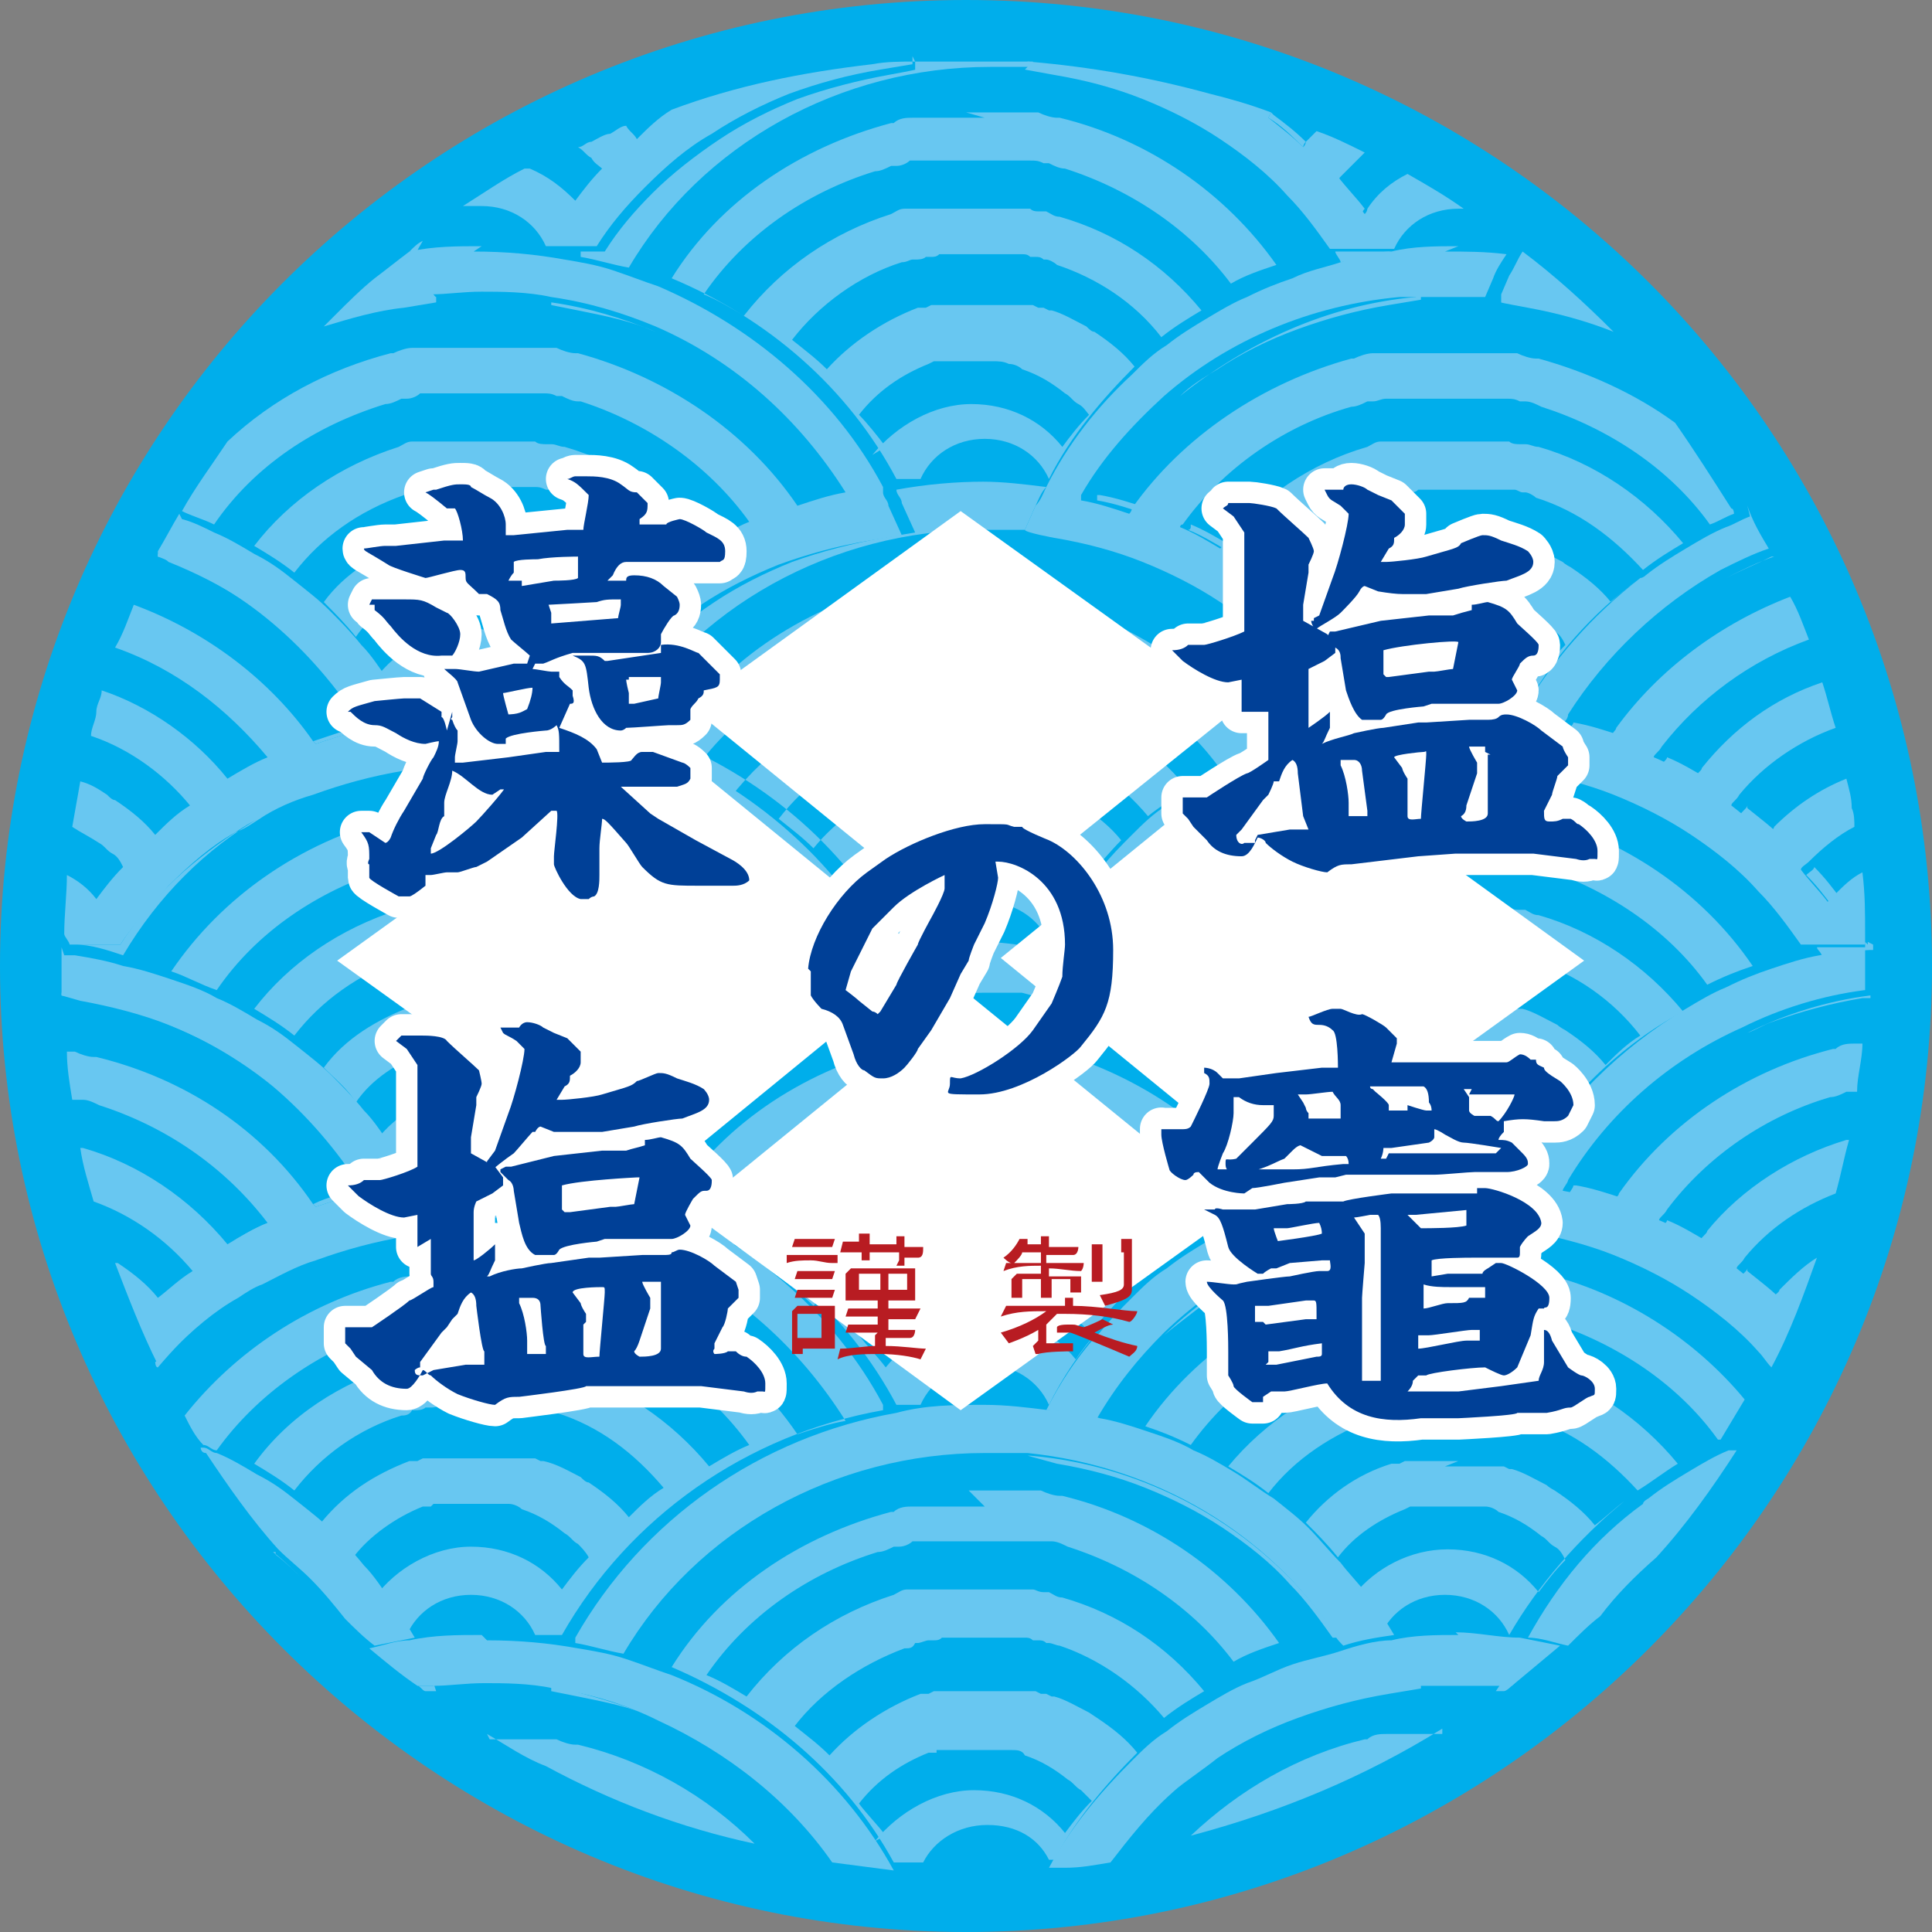 <?xml version="1.0" encoding="UTF-8"?><svg id="_レイヤー_2" xmlns="http://www.w3.org/2000/svg" viewBox="0 0 72.2 72.2"><rect x="0" y="0" width="72.2" height="72.2" fill="#808080" stroke="none"/><defs><style>.cls-1{fill:#b81c22;}.cls-2{fill:#004097;}.cls-3{fill:#68c7f1;}.cls-4{fill:none;stroke:#fff;stroke-linecap:round;stroke-linejoin:round;stroke-width:1.6px;}.cls-5{fill:#fff;}.cls-6{fill:#00aeeb;}</style></defs><g id="_レイヤー_2-2"><g id="_レイヤー_2-2"><path class="cls-6" d="M72.2,36.1c0,19.9-16.2,36.1-36.1,36.1S0,56,0,36.1,16.1,0,36.1,0s36.1,16.2,36.1,36.1"/><path class="cls-3" d="M20.6,11.2v.2l1,.2c1,.2,2,.4,2.9.8-1.2-.5-2.5-.9-3.9-1.1M52.9,11.1c-3.3.3-6.3,1.7-8.8,3.7.4-.4.9-.7,1.4-1h0c.9-.6,1.9-1.1,3-1.5s2.2-.7,3.4-.9l1.2-.2v-.2M52,9.4h-2.1c0,.1.2.3.2.4.6-.1,1.2-.3,1.9-.4h0M50,6.6s0,.1-.1.2c.3.4.7.8,1,1.2,0,0,0-.1.1-.2-.3-.4-.7-.8-1-1.2M33.1,16.7c-.3-.4-.7-.9-1-1.2.7-.9,1.6-1.5,2.6-1.9h0l.2-.1h2.2c.2,0,.4,0,.6.1h0c.2,0,.4.1.5.2h0c.6.2,1.1.5,1.6.9h0c.2.1.3.3.5.4h0c.2.1.3.3.4.4-.4.4-.7.8-1,1.2-.8-1-2-1.6-3.4-1.6s-2.8.8-3.7,1.9M36.8,4.4h-2.7c-.2,0-.5,0-.7.2h-.1c-3.4.9-6.4,2.9-8.2,5.8,3.6,1.5,6.6,4.1,8.4,7.5h.9c.4-.9,1.3-1.5,2.4-1.5s2,.6,2.4,1.5c.8-1.6,2-3,3.2-4.2-.4-.5-.9-.9-1.5-1.3-.1,0-.2-.1-.3-.2h0c-.4-.2-.9-.5-1.3-.6h-.1l-.2-.1h-.2l-.2-.1h-3.8l-.2.1h-.3c-1.3.5-2.5,1.3-3.4,2.3-.4-.4-.8-.7-1.3-1.1,1-1.3,2.5-2.4,4.1-2.9h0c.2,0,.3-.1.4-.1h.1c.1,0,.3,0,.4-.1h.2c.1,0,.2,0,.3-.1h3.1c.1,0,.2,0,.3.1h.2c.1,0,.2,0,.3.1h.1c.1,0,.3.1.4.2h0c1.5.5,2.9,1.4,3.9,2.7.5-.4,1-.7,1.5-1-1.4-1.7-3.2-2.9-5.3-3.5h0c-.2,0-.3-.1-.5-.2h-.2c-.2,0-.3,0-.4-.1h-4.7c-.2,0-.3.1-.5.2h0c-2.2.7-4.1,2-5.5,3.8-.5-.3-1-.6-1.5-.8,1.5-2.2,3.8-3.8,6.4-4.6h0c.2,0,.4-.1.6-.2h.2c.2,0,.4-.1.5-.2h4.5c.2,0,.3,0,.5.1h.2c.2.1.4.2.6.2h0c2.5.8,4.7,2.3,6.2,4.3.5-.3,1.1-.5,1.7-.7-1.9-2.7-4.8-4.7-8.1-5.5h-.1c-.2,0-.5-.1-.7-.2h-2.7M47.5,4.2l-.1.2c.5.3.9.7,1.3,1.1,0,0,0-.1.1-.2-.4-.4-.8-.7-1.2-1h0M36.1,2.3h-1.9v.3c.1,0-1,.2-1,.2-1.1.2-2.3.5-3.4.9-1,.4-2,.9-2.9,1.5h0c-.9.6-1.8,1.3-2.5,2h0c-.7.7-1.3,1.4-1.8,2.2h-.9v.2c.6.1,1.2.3,1.8.4,2.7-4.6,7.9-7.5,13.5-7.5s1.1,0,1.6,0v-.2h-2.3"/><path class="cls-3" d="M20.6,28.5v.2l1,.2c1,.2,2,.4,2.9.8-1.2-.5-2.6-.9-3.9-1.2M52.9,28.4c-3.4.4-6.6,1.8-9,4,.5-.5,1.1-.9,1.7-1.2h0c.9-.6,1.9-1.1,3-1.5s2.2-.7,3.4-.9l1.2-.2v-.3M52,26.6h-2.1c0,.1.2.3.2.4.6-.1,1.2-.3,1.9-.4h0M50,23.9s0,.1-.1.2c.3.4.7.8,1,1.2,0,0,0-.1.1-.2-.3-.4-.7-.9-1-1.2M36.8,21.7h-2.7c-.2,0-.5.1-.7.2h-.1c-3.4.9-6.4,2.9-8.2,5.8,3.6,1.5,6.6,4.1,8.4,7.5h.9c.4-.9,1.3-1.5,2.4-1.5s2,.6,2.4,1.5c.6-1,1.2-2,2-2.9-.3.4-.7.8-1,1.2-.8-1-2-1.6-3.4-1.6s-2.8.8-3.7,1.9c-.3-.4-.7-.8-1-1.2.7-.9,1.6-1.5,2.6-1.9h0l.2-.1h2.2c.2,0,.4,0,.6.1h0c.2,0,.4.1.5.2h0c.6.2,1.1.5,1.6.9h0c.2.1.3.3.5.4h0c.2.1.3.3.4.5.4-.4.8-.9,1.2-1.3-.4-.5-.9-.9-1.5-1.3l-.3-.2h0c-.4-.3-.9-.5-1.3-.6h-.1l-.2-.1h-4.2l-.2.1h-.3c-1.3.5-2.5,1.3-3.4,2.4-.4-.4-.8-.7-1.3-1.1,1-1.3,2.5-2.4,4.1-2.9h0c.2,0,.3-.1.4-.1h.1c.1,0,.3-.1.4-.1h.2c.1,0,.2,0,.3-.1h3.1c.1,0,.2,0,.3.1h.2c.1,0,.2.1.3.1h.1c.1,0,.3.1.4.2h0c1.5.5,2.9,1.5,3.9,2.7.5-.4,1-.7,1.5-1-1.4-1.7-3.2-2.9-5.3-3.5h0c-.2,0-.3-.1-.5-.1h-.2c-.2,0-.3-.1-.4-.1h-4.7c-.2,0-.3.1-.5.2h0c-2.2.7-4.1,2-5.5,3.8-.5-.3-1-.6-1.5-.8,1.5-2.2,3.8-3.8,6.4-4.6h0c.2,0,.4-.1.6-.2h.2c.2,0,.4-.1.5-.2h4.5c.2,0,.3,0,.5.1h.2c.2,0,.4.1.6.2h0c2.5.8,4.7,2.3,6.2,4.3.5-.3,1.1-.5,1.7-.7-1.9-2.7-4.8-4.6-8.1-5.5h-.1c-.2,0-.5-.1-.7-.2h-2.7M47.5,21.5s0,.1-.1.2c.5.3.9.7,1.3,1.1,0,0,0-.1.1-.1-.4-.4-.8-.7-1.3-1.1M44.5,19.7s0,.1-.1.1c.5.2,1,.5,1.5.8,0,0,0-.1.1-.2-.5-.3-1-.6-1.5-.8M41,18.5v.2c.6.1,1.2.3,1.8.5,0,0,0-.1.1-.2-.6-.2-1.2-.4-1.8-.5M36.8,18c-1.1,0-2.2.1-3.3.3,0,.2.2.3.2.5l.5,1.1-1.2.2c-1.1.2-2.3.5-3.4.9-1,.4-2,.9-2.9,1.5h0c-.9.6-1.8,1.3-2.5,2h0c-.7.7-1.3,1.4-1.8,2.2h-.9s0,.1-.1.2c.6.1,1.2.3,1.8.4,2.7-4.6,7.9-7.5,13.5-7.5s1.1,0,1.6,0l.4-.9c.1-.2.2-.5.4-.7-.8-.1-1.6-.2-2.4-.2"/><path class="cls-3" d="M20.6,45.8v.2l1,.2c1,.2,2,.4,2.9.8-1.2-.5-2.6-.9-3.9-1.2M52.8,45.6c-3.6.4-6.8,1.9-9.3,4.3.6-.5,1.3-1,1.9-1.5.9-.6,1.9-1.1,3-1.5s2.2-.7,3.4-.9l1.2-.2v-.3M52,43.9h-2.1c0,.1.2.3.3.4.6-.2,1.2-.3,1.9-.4h0M50,41.2l-.1.2c.3.4.7.8,1,1.2l.1-.2c-.3-.4-.7-.8-1-1.2M36.8,39h-2.7c-.2,0-.5,0-.7.2h-.1c-3.4.9-6.4,2.9-8.2,5.8,3.6,1.5,6.6,4.1,8.4,7.5h.9c.4-.9,1.3-1.5,2.4-1.5s2,.6,2.4,1.5c.5-1,1.1-1.9,1.8-2.7-.3.3-.6.7-.8,1-.8-1-2-1.6-3.4-1.6s-2.8.8-3.7,1.9c-.3-.4-.7-.8-1-1.2.7-.9,1.6-1.5,2.6-1.9h0l.2-.1h2.8c.2,0,.4.1.5.2h0c.6.2,1.1.5,1.6.9h0c.2.1.3.3.5.4h0c.2.1.3.3.4.4.4-.4.8-.9,1.2-1.3-.4-.5-.9-.9-1.5-1.2-.1,0-.2-.1-.3-.2h0c-.4-.3-.9-.5-1.3-.6h-.1l-.2-.1h-4.2l-.2.1h-.3c-1.3.5-2.5,1.3-3.4,2.3-.4-.4-.8-.7-1.3-1.1,1-1.3,2.5-2.3,4.1-2.9h0c.2,0,.3,0,.4-.2h.1c.1,0,.3,0,.4-.1h.2c.1,0,.2,0,.3-.1h3.1c.1,0,.2,0,.3.1h.2c.1,0,.2.1.3.1h.1c.1,0,.3.1.4.2h0c1.5.5,2.9,1.4,3.9,2.7.5-.4,1-.7,1.5-1-1.4-1.7-3.2-2.9-5.3-3.5h0c-.2,0-.3-.1-.5-.2h-.2c-.2,0-.3-.1-.4-.1h-4.7c-.2,0-.3.1-.5.2h0c-2.2.7-4.1,2-5.5,3.8-.5-.3-1-.6-1.5-.8,1.5-2.2,3.8-3.8,6.4-4.6h0c.2,0,.4-.1.6-.2h.2c.2,0,.4-.1.5-.2h5.2c.2,0,.4.1.6.2h0c2.5.8,4.7,2.3,6.2,4.3.5-.3,1.1-.5,1.7-.7-1.9-2.7-4.8-4.6-8.1-5.5h-.1c-.2,0-.5-.1-.7-.2h-2.7M47.5,38.8l-.1.1c.5.3.9.7,1.3,1.1l.1-.1c-.4-.4-.8-.7-1.3-1.1M44.5,37v.1c.5.2,1,.5,1.5.8l.1-.1c-.5-.3-1-.6-1.5-.8M41,35.8v.2c.6.2,1.2.3,1.8.5v-.1c-.6-.2-1.2-.4-1.8-.5M36.8,35.3c-1.1,0-2.2,0-3.3.3,0,.2.2.3.2.5l.5,1.1-1.2.2c-1.1.2-2.3.5-3.4.9-1,.4-2,.9-2.9,1.5h0c-.9.6-1.8,1.3-2.5,2h0c-.7.7-1.3,1.4-1.8,2.2h-.9s0,.1-.1.2c.6.1,1.2.3,1.8.4,2.7-4.6,7.9-7.5,13.5-7.5s1.1,0,1.6,0l.5-1c.1-.2.2-.5.4-.7-.8,0-1.6-.2-2.4-.2"/><path class="cls-3" d="M66.3,20.8c-.6.2-1.2.5-1.8.8.6-.3,1.1-.5,1.7-.8h0M50,23.9c.6-.8,1.5-1.4,2.5-1.8h0l.2-.1h2.2c.2,0,.4,0,.6.1h0c.2,0,.4.1.5.2h0c.6.2,1.1.5,1.6.9h0c.2.1.3.3.5.4h0c.2.1.3.3.4.5-.4.4-.7.8-1,1.2-.8-1-2-1.6-3.4-1.6s-2.7.7-3.5,1.7c0,0,0,.1-.1.2-.3-.4-.7-.8-1-1.2,0,0,0-.1.1-.2M54.5,9.2c-.8,0-1.7,0-2.5.2-.6,0-1.3.2-1.9.4s-1.2.3-1.8.6c-.6.2-1.1.4-1.7.7-.5.2-1,.5-1.5.8s-1,.6-1.5,1c-.5.3-.9.7-1.3,1.1-1.3,1.2-2.4,2.6-3.2,4.2h0c-.1.2-.2.5-.4.7l-.4.9h0c0,.1,1.1.3,1.1.3,1.2.2,2.3.5,3.3.9s2,.9,2.9,1.5h0c.9.6,1.8,1.3,2.5,2.1.6.6,1.1,1.3,1.6,2h2.4c.4-.9,1.3-1.5,2.4-1.5s2,.6,2.4,1.5c1.1-2,2.6-3.7,4.4-5-.4.3-.8.6-1.1.9-.4-.5-.9-.9-1.5-1.3h0s-.2-.1-.3-.2h0c-.4-.2-.9-.5-1.3-.6h-.1l-.2-.1h-4.2l-.2.1h-.3c-1.3.4-2.4,1.2-3.2,2.2,0,0,0,.1-.1.1-.4-.4-.8-.7-1.3-1.1,0,0,0-.1.1-.2,1-1.3,2.4-2.2,4-2.8h0c.2,0,.3-.1.4-.1h.1c.1,0,.3-.1.4-.1h.2c.1,0,.2,0,.3-.1h3.6c.1,0,.2.1.3.1h.1c.1,0,.3.1.4.2h0c1.6.5,2.9,1.5,4,2.7.5-.4,1-.7,1.5-1-1.4-1.7-3.3-3-5.4-3.6h0c-.2,0-.3-.1-.5-.1h-.2c-.1,0-.3,0-.4-.1h-4.8c-.2,0-.3.1-.5.2h0c-2.1.6-4,1.9-5.4,3.6,0,0,0,.1-.1.2-.5-.3-1-.6-1.5-.8,0,0,0-.1.1-.1,1.5-2.1,3.8-3.7,6.3-4.4h0c.2,0,.4-.1.6-.2h.2c.2,0,.3-.1.5-.1h4.5c.2,0,.3,0,.5.1h.2c.2,0,.4.1.6.2h0c2.5.8,4.8,2.3,6.3,4.4.3-.1.6-.3.9-.4,0,0,0-.2-.1-.2h0c-.7-1.1-1.4-2.2-2.1-3.2-1.5-1.1-3.3-1.9-5.1-2.4h-.1c-.2,0-.5-.1-.7-.2h-5.4c-.2,0-.5.1-.7.2h-.1c-3.3.9-6.3,2.9-8.2,5.6,0,0,0,.1-.1.2-.6-.2-1.2-.4-1.8-.5v-.2c.8-1.4,1.9-2.6,3.1-3.7,2.4-2.1,5.5-3.4,8.8-3.7h3.2l.3-.7c.1-.3.3-.6.5-.9h0c-.8-.1-1.5-.1-2.3-.1"/><path class="cls-3" d="M69.9,37.2c-1.6.2-3.2.7-4.6,1.4.3-.1.6-.3.9-.4,1.1-.4,2.2-.7,3.4-.9h.3M69.8,35.2v.2h-1.9c0,.1.2.2.2.4.6-.1,1.2-.3,1.9-.3v-.2M67.8,32.4c0,.1-.2.2-.3.3.4.4.7.8,1,1.2,0-.1.2-.2.3-.3-.3-.4-.6-.8-1-1.2M65.3,30.1c0,.1-.2.2-.3.4.4.3.9.7,1.3,1.1,0-.1.2-.2.3-.3-.4-.4-.8-.7-1.3-1.1M62.3,28.3c0,.1-.2.2-.3.4.5.2,1,.5,1.5.8,0-.1.2-.2.3-.4-.5-.3-1-.6-1.5-.8M58.8,27c0,.1-.2.2-.2.4.6.1,1.2.3,1.8.5,0-.1.2-.2.2-.4-.6-.2-1.2-.4-1.8-.5M50,41.2c.6-.8,1.5-1.4,2.5-1.8h0l.2-.1h2.8c.2,0,.4.1.5.2h0c.6.2,1.1.5,1.6.9h0c.2.1.3.3.5.4h0c.2.2.3.3.4.5-.4.4-.7.8-1,1.2-.8-1-2-1.6-3.4-1.6s-2.7.7-3.5,1.7l-.1.2c-.3-.4-.7-.8-1-1.2l.1-.2M47.5,38.8c1-1.3,2.4-2.2,4-2.8h0c.2,0,.3,0,.4-.2h.1c.1,0,.3,0,.4-.1h.2c.1,0,.2,0,.3-.1h3.1c.1,0,.2,0,.3.1h.2c.1,0,.2.1.3.1h.1c.1,0,.3.1.4.1h0c1.6.5,3,1.5,4,2.8-.5.3-.9.7-1.3,1.1-.4-.5-.9-.9-1.5-1.3h0s-.2-.1-.3-.2h0c-.4-.2-.9-.5-1.3-.6h-4.5l-.2.1h-.3c-1.3.4-2.4,1.2-3.2,2.2l-.1.1c-.4-.4-.8-.7-1.3-1.1l.1-.1M54.5,26.5c-.8,0-1.7,0-2.5.2-.6,0-1.3.2-1.9.4-.6.1-1.2.3-1.8.5s-1.1.5-1.7.7c-.5.2-1,.5-1.5.8s-1,.6-1.5,1c-.5.3-.9.7-1.3,1.1-.4.4-.8.8-1.2,1.3h0c-.8.9-1.4,1.9-2,2.9h0c-.1.2-.2.5-.4.7l-.5,1h0l1.1.3c1.2.2,2.3.5,3.3.9s2,.9,2.9,1.5h0c.9.6,1.8,1.3,2.5,2.1.6.6,1.1,1.3,1.6,2h2.4c.4-.9,1.3-1.5,2.4-1.5s2,.6,2.4,1.5c1.4-2.5,3.5-4.7,6.1-6.1-1.4-1.7-3.3-3-5.4-3.6h0c-.2,0-.3-.1-.5-.2h-.2c-.1,0-.3,0-.4-.1h-4.8c-.2,0-.3.1-.5.2h0c-2.1.7-4,1.9-5.4,3.6l-.1.1c-.5-.3-1-.6-1.5-.8v-.1c1.5-2.1,3.8-3.7,6.3-4.5h0c.2,0,.4-.1.6-.2h.2c.2,0,.3-.1.5-.2h4.2c.1,0,.2,0,.3.1.2,0,.3,0,.5.1h.2c.2,0,.4.1.6.2h0c2.5.8,4.8,2.3,6.3,4.4.6-.3,1.1-.5,1.7-.7-1.9-2.8-4.9-4.8-8.2-5.6h-.1c-.2,0-.5-.1-.7-.2h-5.4c-.2,0-.5.1-.7.2h-.1c-3.3.9-6.3,2.9-8.2,5.7v.1c-.6-.2-1.2-.4-1.8-.5v-.2c.8-1.3,1.7-2.4,2.8-3.4,2.4-2.2,5.6-3.6,9-4h3.2l.3-.7c.2-.3.3-.6.5-1-.8-.1-1.6-.2-2.4-.2"/><path class="cls-3" d="M54.5,54.6h-2l-.2.1h-.3c-1.3.4-2.4,1.2-3.2,2.2.4.4.8.8,1.2,1.3.6-.8,1.5-1.4,2.5-1.8h0l.2-.1h2.8c.2,0,.4.1.5.2h0c.6.2,1.1.5,1.6.9h0c.2.1.3.3.5.4h0c.2.1.3.3.4.5-.4.4-.7.8-1,1.2-.8-1-2-1.6-3.4-1.6s-2.7.7-3.5,1.7c.4.5.7,1,1,1.5h0c.4-.9,1.3-1.5,2.4-1.5s2,.6,2.4,1.5c1.1-1.9,2.6-3.6,4.3-5-.4.3-.7.6-1.1.9-.4-.5-.9-.9-1.5-1.3h0s-.2-.1-.3-.2h0c-.4-.2-.9-.5-1.3-.6h-.1l-.2-.1h-2.2M38.4,54.4h0l1.1.3c1.2.2,2.3.5,3.3.9s2,.9,2.9,1.5,1.8,1.3,2.5,2.1c.6.6,1.1,1.3,1.6,2h.2c-2.5-3.8-6.8-6.4-11.5-6.8M54.5,51h-2.7c-.2,0-.3.1-.5.2h0c-2.1.7-4,1.9-5.4,3.6.5.3,1,.6,1.5,1,1-1.3,2.4-2.2,4-2.8h0c.2,0,.3,0,.4-.1h.1c.1,0,.3,0,.4-.1h.2c.1,0,.2,0,.3-.1h3.1c.1,0,.2,0,.3.1h.2c.1,0,.2,0,.3.1h.1c.1,0,.3.1.4.1h0c1.6.5,2.9,1.5,4,2.7.5-.3,1-.7,1.5-1-1.4-1.7-3.3-3-5.4-3.6h0c-.2,0-.3-.1-.5-.2h-.2c-.1,0-.3-.1-.4-.1h-2.1M54.5,47.5h-2.7c-.2,0-.5,0-.7.2h-.1c-3.3.9-6.3,2.8-8.2,5.6.6.2,1.1.4,1.7.7,1.5-2.1,3.8-3.7,6.3-4.4h0c.2,0,.4-.1.6-.2h.2c.2,0,.3-.1.5-.2h5.2c.2,0,.4.1.6.2h0c2.5.8,4.8,2.3,6.3,4.4h.1c.3-.5.6-1,.9-1.5-1.9-2.3-4.6-4-7.5-4.7h-.1c-.2,0-.5-.1-.7-.2h-2.7M65.3,47.4c0,.1-.2.2-.3.4.4.3.9.7,1.3,1.1,0-.1.2-.2.3-.3-.4-.4-.8-.7-1.3-1.1M62.3,45.6c0,.1-.2.2-.3.4.5.2,1,.5,1.5.8,0-.1.2-.2.3-.4-.5-.3-1-.6-1.5-.8M58.8,44.3c0,.1-.2.3-.2.4.6.2,1.2.3,1.8.5,0-.1.2-.3.3-.4-.6-.2-1.2-.4-1.8-.5M54.5,43.8c-.8,0-1.7,0-2.5.2-.6,0-1.2.2-1.9.4-.6.2-1.2.3-1.8.5s-1.1.5-1.7.7c-.5.2-1,.5-1.5.8s-1,.6-1.5,1c-.5.3-.9.7-1.3,1.1s-.8.8-1.2,1.3l-.2.2c-.7.8-1.3,1.7-1.8,2.7h0c.6,0,1.2.2,1.9.3.7-1.2,1.5-2.2,2.5-3.2,2.5-2.4,5.7-3.9,9.3-4.3h3.3l.3-.7c.2-.3.3-.7.5-1-.8,0-1.6-.2-2.4-.2"/><path class="cls-3" d="M5.9,20.8h0c.1,0,.3.1.4.2,1,.4,2,.9,2.9,1.5h0c.3.2.7.5,1,.7-1.3-1-2.7-1.9-4.3-2.5M18,9.2c-.9,0-1.8,0-2.7.2.1.3.3.5.4.8l.4.8c.6,0,1.2-.1,1.9-.1s1.7,0,2.6.2c1.4.2,2.7.6,3.9,1.1,3,1.3,5.4,3.5,7.1,6.2-.6.1-1.2.3-1.8.5-1.9-2.8-4.9-4.8-8.2-5.7h-.1c-.2,0-.5-.1-.7-.2h-5.4c-.2,0-.5.1-.7.2h-.1c-2.3.6-4.4,1.7-6.1,3.3-.6.9-1.2,1.7-1.7,2.6.4.2.8.3,1.2.5,1.5-2.2,3.8-3.7,6.4-4.5h0c.2,0,.4-.1.6-.2h.2c.2,0,.4-.1.5-.2h4.6c.2,0,.3,0,.5.1h.2c.2.1.4.2.6.2h.1c2.5.8,4.8,2.4,6.3,4.5-.5.2-1,.5-1.5.8-1.4-1.7-3.3-3-5.4-3.6h0c-.2,0-.3-.1-.5-.1h-.2c-.1,0-.3,0-.4-.1h-4.6c-.2,0-.3.1-.5.2h0c-2.2.7-4.1,2-5.4,3.7.5.3,1,.6,1.5,1,1-1.3,2.4-2.3,4.1-2.9h0c.1,0,.3-.1.4-.1h.1c.1,0,.3-.1.4-.1h.2c.1,0,.2,0,.3-.1h3.5c.1,0,.2,0,.4.1h.1c.1,0,.3.1.4.2h0c1.6.5,2.9,1.5,4,2.8-.5.3-.9.7-1.3,1-.4-.5-.9-.9-1.5-1.3-.1,0-.2-.1-.3-.2h0c-.4-.3-.9-.5-1.4-.6h-.1l-.2-.1h-4.2l-.2.1h-.3c-1.3.5-2.5,1.2-3.3,2.3.4.4.8.8,1.2,1.3.6-.9,1.6-1.5,2.6-1.9h0l.2-.1h2.3c.2,0,.4,0,.6.1h0c.2,0,.4.1.5.2h0c.6.2,1.1.5,1.6.9h0c.2.1.3.3.5.4h0c.1.1.3.3.4.5-.4.4-.7.8-1,1.2-.8-1-2-1.6-3.4-1.6s-2.8.8-3.6,1.9c.3.5.6.9.9,1.4h.3c.4-.9,1.4-1.5,2.4-1.5s2,.6,2.4,1.5h1.9c.5-.8,1.1-1.5,1.8-2.2h0c.8-.8,1.6-1.5,2.5-2h0c.9-.6,1.9-1.1,2.9-1.5,1.1-.4,2.2-.7,3.4-.9l1.2-.2-.5-1.1c0-.2-.2-.3-.2-.5v-.2c-1.8-3.4-4.9-6-8.4-7.5-.6-.2-1.1-.4-1.7-.6s-1.2-.3-1.8-.4c-1.1-.2-2.2-.3-3.4-.3"/><path class="cls-3" d="M38.4,2.3v.2l-.1.1,1.1.2c1.2.2,2.3.5,3.3.9,1,.4,2,.9,2.9,1.5h0c.9.6,1.8,1.3,2.5,2.1.6.6,1.1,1.3,1.6,2h2.4c.4-.9,1.3-1.5,2.4-1.5h.2c-.7-.5-1.4-.9-2.1-1.3-.6.3-1.1.7-1.5,1.3,0,0,0,.1-.1.2-.3-.4-.7-.8-1-1.2,0,0,0-.1.1-.2.3-.3.6-.6.9-.9-.6-.3-1.2-.6-1.8-.8-.1.1-.3.3-.4.4,0,0,0,.1-.1.2-.4-.4-.8-.7-1.3-1.1l.1-.2c-.8-.3-1.5-.5-2.3-.7h0c-2.2-.6-4.4-1-6.8-1.2"/><path class="cls-3" d="M15.8,9c-.2.1-.3.2-.5.4h.3c0-.1.1-.2.2-.4M34.2,2.3c-.5,0-1.1,0-1.6.1h0c-2.6.3-5.1.8-7.5,1.7h0c-.5.3-.9.7-1.3,1.1-.1-.2-.3-.3-.4-.5-.2,0-.4.2-.6.3h0c-.2,0-.5.2-.7.3-.2,0-.3.2-.5.2h0c.2.1.3.3.5.4h0c.1.2.3.3.4.4-.4.4-.7.8-1,1.2-.5-.5-1-.9-1.7-1.2h-.2c-.8.4-1.5.9-2.3,1.4h.7c1.1,0,2,.6,2.4,1.5h1.9c.5-.8,1.1-1.5,1.8-2.2h0c.8-.8,1.6-1.5,2.5-2h0c.9-.6,1.9-1.1,2.9-1.5,1.1-.4,2.2-.7,3.4-.9l1.2-.2v-.3"/><path class="cls-3" d="M2.3,37.2h0l.7.2c1.1.2,2.3.5,3.3.9s2,.9,2.9,1.5h0c.3.2.7.5,1,.7-2.2-1.8-4.9-3-7.9-3.4M9.7,30.6c-.3.2-.6.4-.9.5h0c-.9.6-1.8,1.3-2.5,2h0c-.7.7-1.3,1.4-1.8,2.2h-1.7c.6,0,1.2.2,1.8.4,1.3-2.2,3.1-4,5.2-5.2M10,28.4c-.5.2-1,.5-1.5.8h0c.5-.3,1-.5,1.5-.8h0M13.5,27.1c-.6.2-1.2.4-1.8.6l.1.1c.6-.2,1.2-.4,1.8-.5v-.2M18,26.5c-.9,0-1.8,0-2.7.2.1.3.3.5.4.8l.4.8c.6,0,1.2-.1,1.9-.1s1.7,0,2.6.2c1.4.2,2.7.6,3.9,1.2,3,1.3,5.4,3.5,7.1,6.2-.6.1-1.2.3-1.8.5-1.9-2.8-4.9-4.8-8.2-5.7h-.1c-.2,0-.5-.1-.7-.2h-5.4c-.2,0-.5.1-.7.2h-.1c-3.4.9-6.3,2.9-8.2,5.7.6.2,1.1.5,1.7.7,1.5-2.2,3.8-3.7,6.3-4.5h0c.2,0,.4-.1.6-.2h.2c.2,0,.4-.1.5-.2h4.6c.2,0,.3,0,.5.1h.2c.2,0,.4.1.6.2h.1c2.5.8,4.8,2.4,6.3,4.5-.5.2-1,.5-1.5.8-1.4-1.7-3.3-3-5.4-3.6h0c-.2,0-.3-.1-.5-.2h-.2c-.1,0-.3,0-.4-.1h-4.6c-.2,0-.3.1-.5.2h0c-2.2.7-4.1,2-5.4,3.7.5.3,1,.6,1.5,1,1-1.3,2.4-2.3,4.1-2.9h0c.1,0,.3,0,.4-.2h.1c.1,0,.3,0,.4-.1h.2c.1,0,.2,0,.3-.1h3c.1,0,.2,0,.3.1h.2c.1,0,.2.1.4.1h.1c.1,0,.3.1.4.1h0c1.6.5,2.9,1.5,4,2.8-.5.3-.9.7-1.3,1.1-.4-.5-.9-.9-1.5-1.3-.1,0-.2-.1-.3-.2h0c-.4-.2-.9-.5-1.4-.6h-4.5l-.2.1h-.3c-1.3.5-2.5,1.2-3.3,2.3.4.4.9.8,1.2,1.3.6-.9,1.6-1.5,2.6-1.9h0l.2-.1h2.9c.2,0,.4.1.5.2h0c.6.2,1.1.5,1.6.9h0c.2.1.3.3.5.4h0c.1.2.3.3.4.5-.4.4-.7.8-1,1.2-.8-1-2-1.6-3.4-1.6s-2.8.8-3.6,1.9c.3.4.6.9.9,1.4h.3c.4-.9,1.4-1.5,2.4-1.5s2,.6,2.4,1.5h1.9c.5-.8,1.1-1.5,1.8-2.2h0c.8-.8,1.6-1.5,2.5-2h0c.9-.6,1.9-1.1,2.9-1.5,1.1-.4,2.2-.7,3.4-.9l1.2-.2-.5-1.1c0-.2-.2-.3-.2-.5v-.2c-1.8-3.4-4.9-6-8.4-7.5-.6-.2-1.1-.4-1.7-.6s-1.2-.3-1.8-.4c-1.1-.2-2.2-.3-3.4-.3"/><path class="cls-3" d="M10.3,58v.1c.4.3.8.7,1.1,1-.4-.4-.8-.8-1.2-1.1M9.7,47.9c-.3.2-.6.3-.9.5h0c-.9.6-1.8,1.3-2.5,2h0c-.2.2-.3.4-.5.5,0,0,0,.2.1.2,1.1-1.3,2.4-2.5,3.9-3.3M10,45.7c-.5.2-1,.5-1.5.8h0c.5-.3,1-.5,1.5-.8h0M13.5,44.4c-.6.2-1.2.3-1.8.6l.1.1c.6-.2,1.2-.4,1.8-.5v-.2M18,43.8c-.9,0-1.8,0-2.7.2.1.3.3.5.4.8l.4.8c.6,0,1.2-.1,1.9-.1s1.7,0,2.6.2c1.4.2,2.7.6,3.9,1.2,3,1.3,5.4,3.5,7.1,6.2-.6.1-1.2.3-1.8.5-1.9-2.8-4.9-4.8-8.2-5.7h-.1c-.2,0-.5-.1-.7-.2h-5.4c-.2,0-.5,0-.7.2h-.1c-3.1.8-5.8,2.6-7.7,5,.2.4.4.8.7,1.1.2,0,.3.2.5.2,1.5-2.1,3.8-3.7,6.3-4.5h0c.2,0,.4-.1.6-.2h.2c.2,0,.4-.1.5-.2h5.3c.2,0,.4.1.6.2h.1c2.5.8,4.8,2.4,6.3,4.5-.5.2-1,.5-1.5.8-1.4-1.7-3.3-3-5.4-3.6h0c-.2,0-.3-.1-.5-.2h-.2c-.1,0-.3,0-.4-.1h-.2c-.1,0-.2,0-.4-.1h-4c-.2,0-.3.1-.5.2h0c-2.2.7-4.1,1.9-5.4,3.7.5.3,1,.6,1.5,1,1-1.3,2.4-2.3,4-2.8h0c.1,0,.3,0,.4-.2h.1c.1,0,.3,0,.4-.1h.2c.1,0,.2,0,.3-.1h3c.1,0,.2,0,.3.1h.2c.1,0,.2.1.4.1h.1c.1,0,.3.1.4.1h0c1.6.5,2.9,1.5,4,2.8-.5.3-.9.7-1.3,1.1-.4-.5-.9-.9-1.5-1.3-.1,0-.2-.1-.3-.2h0c-.4-.2-.9-.5-1.4-.6h-.1l-.2-.1h-4.2l-.2.1h-.3c-1.3.5-2.4,1.2-3.3,2.3.4.4.8.8,1.2,1.3.6-.8,1.6-1.5,2.6-1.9h.3l.1-.1h2.8c.2,0,.4.1.5.2h0c.6.2,1.1.5,1.6.9h0c.2.1.3.3.5.4h0c.1.1.3.3.4.5-.4.4-.7.8-1,1.2-.8-1-2-1.6-3.4-1.6s-2.8.8-3.6,1.9c.3.5.6.9.9,1.4h.3c.4-.9,1.3-1.5,2.4-1.5s2,.6,2.4,1.5h1c2.5-4.4,6.9-7.5,12-8.4v-.2c-1.8-3.4-4.9-6-8.4-7.5-.6-.2-1.1-.4-1.7-.6s-1.2-.3-1.8-.4c-1.1-.2-2.2-.3-3.4-.3"/><path class="cls-3" d="M20.6,63v.2l1,.2c1,.2,2,.4,2.9.8-1.2-.5-2.6-.9-3.9-1.2M52.9,62.9c-3.4.3-6.6,1.8-9,4,.5-.4,1.1-.8,1.6-1.2.9-.6,1.9-1.1,3-1.5s2.2-.7,3.4-.9l1.2-.2v-.3M33.1,68.6c-.3-.4-.7-.8-1-1.2.7-.9,1.6-1.5,2.6-1.9h.3v-.1h2.8c.2,0,.4,0,.5.2h0c.6.2,1.1.5,1.6.9h0c.2.1.3.3.5.4h0c.2.2.3.3.4.4-.4.4-.7.8-1,1.2-.8-1-2-1.6-3.4-1.6s-2.8.8-3.7,1.9M36.8,56.3h-2.7c-.2,0-.5,0-.7.2h-.1c-3.4.9-6.4,2.9-8.2,5.8,3.5,1.5,6.5,4,8.3,7.3h1.1c.4-.8,1.3-1.4,2.4-1.4s1.9.5,2.3,1.3h.2c.8-1.5,1.9-2.8,3.1-4-.4-.5-.9-.9-1.5-1.3l-.3-.2h0c-.4-.2-.9-.5-1.3-.6h-.1l-.2-.1h-.2l-.2-.1h-3.8l-.2.1h-.3c-1.3.5-2.5,1.3-3.4,2.3-.4-.4-.8-.7-1.3-1.1,1-1.3,2.5-2.3,4.1-2.9h0c.2,0,.3,0,.4-.2h.1c.1,0,.3-.1.4-.1h.2c.1,0,.2,0,.3-.1h3.1c.1,0,.2,0,.3.1h.2c.1,0,.2,0,.3.1h.1c.1,0,.3.1.4.1h0c1.5.5,2.9,1.5,3.9,2.7.5-.4,1-.7,1.5-1-1.4-1.7-3.2-2.9-5.3-3.5h0c-.2,0-.3-.1-.5-.2h-.2c-.2,0-.3-.1-.4-.1h-4.7c-.2,0-.3.1-.5.2h0c-2.2.7-4.1,2-5.5,3.8-.5-.3-1-.6-1.5-.8,1.5-2.2,3.8-3.8,6.4-4.6h0c.2,0,.4-.1.6-.2h.2c.2,0,.4-.1.5-.2h5.2c.2,0,.4.1.6.2h0c2.5.8,4.7,2.3,6.2,4.3.5-.3,1.1-.5,1.7-.7-1.9-2.7-4.8-4.7-8.1-5.5h-.1c-.2,0-.5-.1-.7-.2h-2.7M36.8,52.5c-1.1,0-2.2,0-3.3.3-5.1.9-9.5,4-12,8.4v.2c.6.1,1.2.3,1.8.4,2.7-4.6,7.9-7.5,13.5-7.5s1.1,0,1.6,0c4.8.5,9,3,11.5,6.8,0,.1.2.3.3.4.6-.2,1.2-.3,1.9-.4h0c-.3-.5-.6-1-1-1.5-.3-.4-.7-.8-1-1.2-.4-.4-.8-.9-1.2-1.3-.4-.4-.8-.7-1.3-1.1-.5-.3-1-.7-1.5-1s-1-.6-1.5-.8c-.5-.3-1.1-.5-1.7-.7-.6-.2-1.2-.4-1.8-.5-.6-.2-1.2-.3-1.9-.3-.8-.1-1.6-.2-2.4-.2"/><path class="cls-3" d="M15.3,9.4c-.4.3-.9.7-1.3,1h0c-.5.4-1,.9-1.5,1.4h0l-.4.4c1-.3,2-.6,3-.7l1.2-.2v-.2c-.1,0-.5-.8-.5-.8-.1-.3-.3-.6-.4-.8h0"/><path class="cls-3" d="M6.7,19.2c-.3.5-.5.9-.8,1.4h0v.2c1.6.6,3,1.4,4.3,2.5s2.4,2.4,3.3,3.8v.2c-.5.1-1.1.3-1.7.5l-.1-.1c-1.6-2.3-4-4.1-6.7-5.1-.2.5-.4,1.1-.7,1.6,2.3.8,4.2,2.3,5.7,4.1h0c-.5.2-1,.5-1.5.8h0c-1.2-1.5-2.9-2.7-4.7-3.3,0,.3-.2.5-.2.8h0c0,.3-.2.6-.2.9,1.5.5,2.8,1.5,3.7,2.6-.5.3-.9.7-1.3,1.1-.4-.5-.9-.9-1.5-1.3-.1,0-.2-.1-.3-.2h0c-.3-.2-.6-.4-1-.5-.1.6-.2,1.1-.3,1.7h0c.3.2.7.4,1,.6h0c.2.1.3.3.5.4h0c.2.1.3.3.4.5-.4.4-.7.8-1,1.2-.3-.4-.7-.7-1.1-.9,0,.7-.1,1.5-.1,2.2,0,.1.2.3.2.4h1.9c.5-.8,1.2-1.5,1.8-2.2h0c.8-.8,1.6-1.5,2.5-2h0c.3-.2.6-.4.9-.5.6-.4,1.3-.7,2-.9,1.1-.4,2.2-.7,3.4-.9l1.2-.2v-.2c-.1,0-.5-.8-.5-.8-.1-.3-.3-.6-.4-.8h0c-.3-.5-.6-.9-.9-1.4-.3-.4-.6-.9-1-1.3-.4-.5-.8-.9-1.2-1.3s-.8-.7-1.3-1.1-.9-.7-1.5-1c-.5-.3-1-.6-1.5-.8-.4-.2-.8-.4-1.2-.5"/><path class="cls-3" d="M2.3,35.4v1.8c2.9.4,5.7,1.6,7.9,3.4,1.3,1.1,2.4,2.4,3.3,3.8v.2c-.5.1-1.1.3-1.7.5l-.1-.1c-1.9-2.8-4.8-4.7-8.1-5.5h-.1c-.2,0-.5-.1-.7-.2h-.3c0,.6.1,1.2.2,1.8h.4c.2,0,.4.1.6.2h0c2.5.8,4.7,2.3,6.3,4.4h0c-.5.2-1,.5-1.5.8h0c-1.4-1.7-3.3-3-5.4-3.6h-.1c.1.7.3,1.3.5,2,1.4.5,2.7,1.4,3.7,2.6-.5.3-.9.7-1.3,1-.4-.5-.9-.9-1.5-1.3h-.1c.5,1.3,1,2.6,1.6,3.8.2-.2.3-.4.5-.5h0c.8-.8,1.6-1.5,2.5-2h0c.3-.2.6-.4.9-.5.6-.3,1.3-.7,2-.9,1.1-.4,2.2-.7,3.4-.9l1.2-.2v-.2c-.1,0-.5-.8-.5-.8-.1-.3-.3-.6-.4-.8h0c-.3-.5-.6-.9-.9-1.4-.3-.4-.6-.9-1-1.3-.4-.5-.8-.9-1.2-1.3-.4-.4-.8-.7-1.3-1.1-.5-.4-.9-.7-1.5-1-.5-.3-1-.6-1.5-.8-.5-.3-1.1-.5-1.7-.7s-1.2-.4-1.8-.5c-.6-.2-1.2-.3-1.8-.4h-.4"/><path class="cls-3" d="M16.2,63h-.6c.1,0,.2.2.3.2h.4l-.1-.3M7.5,54.1s0,.2.2.2h0c.8,1.2,1.7,2.5,2.7,3.6.4.4.8.7,1.2,1.1.5.5.9,1,1.3,1.5h0c.3.3.7.7,1.1,1,.5-.1,1-.2,1.5-.3h0c-.3-.5-.6-1-.9-1.4-.3-.4-.6-.9-1-1.3-.4-.5-.8-.9-1.2-1.3-.4-.4-.8-.7-1.3-1.1-.5-.4-.9-.7-1.5-1-.5-.3-1-.6-1.5-.8-.2,0-.3-.2-.5-.2"/><path class="cls-3" d="M56.9,9.4c-.2.3-.3.6-.5.9l-.3.7v.3c-.1,0,1,.2,1,.2,1.1.2,2.2.5,3.2.9-1.1-1.1-2.2-2.1-3.4-3"/><path class="cls-3" d="M65.4,19.3c-.3.1-.6.3-.9.4-.5.2-1,.5-1.5.8s-1,.6-1.5,1c0,0-.1.1-.2.1-1.8,1.4-3.3,3.1-4.4,5h0c-.2.3-.3.6-.5,1l-.3.7-.2.3,1.1.2c1.1.2,2.3.5,3.3.9s2,.9,2.9,1.5h0c.9.6,1.8,1.3,2.5,2.1.6.6,1.1,1.3,1.6,2h2.4v-.4c0-.8,0-1.5-.1-2.3-.4.2-.7.5-1,.8,0,.1-.2.2-.3.3-.3-.4-.7-.8-1-1.2,0-.1.2-.2.3-.3.5-.5,1.1-1,1.7-1.3,0-.2,0-.5-.1-.7,0-.4-.1-.7-.2-1.1-1,.4-1.9,1-2.7,1.8,0,.1-.2.2-.3.3-.4-.4-.8-.7-1.3-1.1,0-.1.2-.2.3-.4.9-1.1,2.2-2,3.6-2.5-.2-.6-.3-1.1-.5-1.7-1.8.6-3.3,1.7-4.5,3.2,0,.1-.2.2-.3.4-.5-.3-1-.6-1.5-.8,0-.1.2-.2.3-.4,1.4-1.8,3.3-3.2,5.5-4-.2-.5-.4-1.1-.7-1.6-2.6,1-4.9,2.7-6.5,4.9,0,.1-.2.2-.2.4-.6-.2-1.2-.4-1.8-.5,0-.1.2-.2.2-.4,1.4-2.2,3.4-4.1,5.7-5.4.6-.3,1.2-.6,1.8-.8-.3-.5-.6-1-.8-1.6"/><path class="cls-3" d="M69.9,35.4h0c-.6,0-1.3.2-1.9.3s-1.2.3-1.8.5c-.6.2-1.1.4-1.7.7-.5.2-1,.5-1.5.8-2.5,1.5-4.6,3.6-6.1,6.1h0c-.2.3-.3.6-.5,1l-.3.7-.2.3,1.1.2c1.1.2,2.3.5,3.3.9s2,.9,2.9,1.5h0c.9.6,1.8,1.3,2.5,2.1.2.2.3.4.5.6.7-1.3,1.2-2.7,1.7-4.1-.5.3-1,.8-1.4,1.2,0,.1-.2.2-.3.3-.4-.4-.8-.7-1.3-1.1,0-.1.2-.2.3-.4.9-1.1,2.1-1.9,3.4-2.4.2-.7.3-1.3.5-2h-.1c-2,.6-3.9,1.8-5.2,3.4,0,.1-.2.2-.3.4-.5-.3-1-.6-1.5-.8,0-.1.2-.2.3-.4,1.5-2,3.7-3.5,6.1-4.2h0c.2,0,.4-.1.6-.2h.4c0-.6.2-1.2.2-1.8h-.3c-.2,0-.5,0-.7.2h-.1c-3.2.8-6.1,2.7-8,5.4,0,.1-.2.2-.3.4-.6-.2-1.2-.4-1.8-.5,0-.1.2-.3.2-.4,1.5-2.5,3.8-4.5,6.5-5.7,1.4-.7,3-1.2,4.6-1.4v-1.8"/><path class="cls-3" d="M56.1,62.9l-.2.3h.3c.1,0,.3-.2.4-.3h-.5M64.7,54.2h-.1c-.5.2-1,.5-1.5.8s-1,.6-1.5,1c0,0-.2.1-.2.2-1.8,1.3-3.2,3-4.3,5h0c.5,0,1,.2,1.5.3.4-.4.8-.8,1.2-1.1.6-.8,1.3-1.5,2.1-2.2,1.1-1.2,2.1-2.6,3-4"/><path class="cls-3" d="M53.9,64.8h-2.1c-.2,0-.5,0-.7.2h-.1c-2.5.6-4.7,1.9-6.5,3.6,3.4-.9,6.5-2.2,9.4-4M54.5,61.1c-.8,0-1.7,0-2.5.2-.6,0-1.3.2-1.9.4s-1.2.3-1.8.5-1.1.5-1.7.7c-.5.2-1,.5-1.5.8s-1,.6-1.5,1c-.5.3-.9.7-1.3,1.1-1.2,1.2-2.3,2.5-3.1,4h.6c.6,0,1.1-.1,1.7-.2.7-.9,1.4-1.8,2.3-2.6,2.4-2.2,5.6-3.6,9-4h3.7c.6-.5,1.2-1,1.8-1.5-.5-.1-1-.2-1.5-.3-.8,0-1.6-.2-2.4-.2"/><path class="cls-3" d="M18.2,64.8c.7.4,1.4.9,2.2,1.2h0c2.4,1.3,5,2.3,7.8,2.9-1.8-1.8-4.1-3.1-6.6-3.7h-.1c-.2,0-.5-.1-.7-.2h-2.5M18,61.1c-.9,0-1.8,0-2.7.2-.5,0-1,.2-1.5.3.6.5,1.2,1,1.8,1.4h.6c.6,0,1.2-.1,1.9-.1s1.7,0,2.6.2c1.4.2,2.7.6,3.9,1.2,2.6,1.2,4.9,3,6.5,5.3.8.1,1.5.2,2.3.3-1.8-3.3-4.8-5.9-8.3-7.3-.6-.2-1.1-.4-1.7-.6-.6-.2-1.2-.3-1.8-.4-1.1-.2-2.2-.3-3.4-.3"/><polygon class="cls-5" points="46.2 26.5 35.9 19.1 25.8 26.4 36 34.7 46.2 26.5"/><polygon class="cls-5" points="47.7 44.2 59.2 35.9 47.6 27.5 37.4 35.8 47.7 44.2"/><polygon class="cls-5" points="24.4 27.4 12.6 35.9 24.3 44.3 34.7 35.8 24.4 27.4"/><polygon class="cls-5" points="25.8 45.3 35.9 52.7 46.2 45.3 36 37 25.8 45.3"/><path class="cls-5" d="M46.4,26.6v-1.2l-.5.1c-.5,0-1.3-.5-1.7-.8l-.4-.4h0q.4,0,.6-.2h.6c.1,0,1.1-.3,1.5-.5v-3.7l-.4-.6-.4-.3h0c.1-.1.2-.1.2-.2h.8c.1,0,.8.1,1,.2.3.3,1,.9,1.2,1.1,0,0,.2.4.2.5s-.2.5-.2.5v.3l-.2,1.2v.6l.9.5.3.4h0v.3l-.4.3h0l-.6.3v2.2s.6-.4.8-.6h0v.3h0v.3c-.2.4-.2.5-.3.6h0c.4-.2,1-.3,1.2-.4,0,0,.9-.2,1.1-.2l1.3-.2h.3l1.6-.1h.7q.3,0,.4-.1h0c.1-.1.2-.1.3-.1.4,0,1.1.4,1.3.6l.8.6s0,.1.2.4v.3l-.4.4c0,.1-.2.6-.2.7-.1.2-.2.4-.3.6h0c0,.3,0,.4.2.4s.3,0,.5-.1h.3c.2.1.2.2.3.2h0c.3.2.7.6.7,1s0,.3-.1.3h-.2q-.2.1-.5,0l-1.6-.2h-2.9l-1.4.1-2.5.3c-.4,0-.5,0-.9.3-.2,0-.9-.2-1.3-.4-.4-.2-.8-.5-1-.7,0-.1-.2-.2-.3-.2-.1.2-.3.7-.6.7q-.9,0-1.3-.6l-.5-.5-.2-.3-.2-.2v-.6h.9s1.2-.8,1.5-.9c.1,0,.8-.5.8-.5v-1.8h-1ZM47,31.2l1.2-.2h.7l-.2-.5-.2-1.6q0-.4-.2-.5c-.3.2-.4.5-.5.8h-.2c0,.1-.2.5-.2.5l-.2.2-.8,1.1-.2.2h0c0,.3.2.4.3.3h.4v-.1l.1-.2ZM49.3,23l.5-1.4c.2-.5.6-2,.6-2.4l-.3-.3c-.3-.2-.4-.2-.5-.4h0l-.1-.2h.7c0-.1.1-.2.3-.2s.5.1.6.2l.4.2.5.2.5.5v.4c0,.2-.2.4-.4.5,0,.2,0,.3-.2.4l-.3.5h.2c.2,0,1.2-.1,1.5-.2,1-.3,1.2-.3,1.3-.5,0,0,.7-.3.8-.3.2,0,.3,0,.7.2.3.1.7.2,1,.4,0,0,.2.2.2.4,0,.4-.5.5-1,.7-.2,0-1.5.2-1.8.3l-1.2.2h-.9q-.3,0-.9-.1l-.5-.2s-.1,0-.2.2h0c-.1.2-.6.7-.7.8-.2.2-.8.5-.9.6-.1,0-.2-.2-.2-.3h.1v-.1l.2-.1ZM49.7,23.6h.2l1.7-.4,1.8-.2h.9q.3-.1.7-.2v-.2c.2,0,.5-.1.6-.1.7.2.8.3,1.1.8.1.1.8.7.8.8s0,.4-.2.4-.3.1-.5.3c0,.1-.3.5-.3.6l.2.4c0,.2-.5.5-.7.5h-2.5l-.3.1s-1.3.1-1.4.3c0,0-.1.2-.2.2h-.7c-.3-.2-.5-.8-.6-1.1l-.2-1.2c0-.1,0-.3-.2-.4-.1-.1-.2-.2-.3-.3h0v-.1l.1-.2ZM51.1,30.6v-.3l-.2-1.5c0-.2-.1-.4-.3-.4h-.5v.2c.2.4.3,1.1.3,1.4v.5h.7v.1ZM51.8,25.3h.1l1.5-.2h.2c.1,0,.6-.1.7-.1l.2-1h0c0-.1-2.1.1-2.8.3v.9h0l.1.1ZM52.6,29.4v1.1c0,.2.3.1.5.1,0-.2.2-2.2.2-2.4s0-.1-.1-.1-1.1.1-1.1.2l.3.4s0,.1.2.4v.3M55.5,28.1h0v-.2h-.6c0,.1.3.6.3.6v.4l-.4,1.2q0,.3-.2.4h0c0,.1.2.2.2.2.2,0,.8,0,.8-.3v-2.2h.1l-.2-.1Z"/><path class="cls-4" d="M46.4,26.6v-1.2l-.5.1c-.5,0-1.3-.5-1.7-.8l-.4-.4h0q.4,0,.6-.2h.6c.1,0,1.1-.3,1.5-.5v-3.7l-.4-.6-.4-.3h0c.1-.1.2-.1.2-.2h.8c.1,0,.8.1,1,.2.3.3,1,.9,1.2,1.1,0,0,.2.4.2.5s-.2.5-.2.5v.3l-.2,1.2v.6l.9.5.3.4h0v.3l-.4.3h0l-.6.3v2.2s.6-.4.8-.6h0v.3h0v.3c-.2.4-.2.5-.3.6h0c.4-.2,1-.3,1.2-.4,0,0,.9-.2,1.1-.2l1.3-.2h.3l1.6-.1h.7q.3,0,.4-.1h0c.1-.1.2-.1.3-.1.4,0,1.1.4,1.3.6l.8.6s0,.1.2.4v.3l-.4.4c0,.1-.2.6-.2.7-.1.2-.2.4-.3.6h0c0,.3,0,.4.2.4s.3,0,.5-.1h.3c.2.1.2.2.3.2h0c.3.2.7.6.7,1s0,.3-.1.3h-.2q-.2.1-.5,0l-1.6-.2h-2.9l-1.4.1-2.5.3c-.4,0-.5,0-.9.3-.2,0-.9-.2-1.3-.4-.4-.2-.8-.5-1-.7,0-.1-.2-.2-.3-.2-.1.2-.3.7-.6.7q-.9,0-1.3-.6l-.5-.5-.2-.3-.2-.2v-.6h.9s1.2-.8,1.5-.9c.1,0,.8-.5.8-.5v-1.8h-1ZM47,31.2l1.2-.2h.7l-.2-.5-.2-1.6q0-.4-.2-.5c-.3.2-.4.5-.5.8h-.2c0,.1-.2.5-.2.5l-.2.2-.8,1.1-.2.2h0c0,.3.2.4.3.3h.4v-.1l.1-.2ZM49.3,23l.5-1.4c.2-.5.6-2,.6-2.4l-.3-.3c-.3-.2-.4-.2-.5-.4h0l-.1-.2h.7c0-.1.1-.2.3-.2s.5.1.6.2l.4.2.5.2.5.5v.4c0,.2-.2.4-.4.5,0,.2,0,.3-.2.4l-.3.5h.2c.2,0,1.2-.1,1.5-.2,1-.3,1.2-.3,1.3-.5,0,0,.7-.3.8-.3.2,0,.3,0,.7.2.3.1.7.2,1,.4,0,0,.2.2.2.4,0,.4-.5.5-1,.7-.2,0-1.5.2-1.8.3l-1.2.2h-.9q-.3,0-.9-.1l-.5-.2s-.1,0-.2.2h0c-.1.2-.6.7-.7.8-.2.2-.8.5-.9.6-.1,0-.2-.2-.2-.3h.1v-.1l.2-.1ZM49.7,23.6h.2l1.7-.4,1.8-.2h.9q.3-.1.7-.2v-.2c.2,0,.5-.1.6-.1.7.2.8.3,1.1.8.1.1.8.7.8.8s0,.4-.2.4-.3.1-.5.3c0,.1-.3.5-.3.6l.2.4c0,.2-.5.5-.7.5h-2.5l-.3.1s-1.3.1-1.4.3c0,0-.1.2-.2.2h-.7c-.3-.2-.5-.8-.6-1.1l-.2-1.2c0-.1,0-.3-.2-.4-.1-.1-.2-.2-.3-.3h0v-.1l.1-.2ZM51.1,30.6v-.3l-.2-1.5c0-.2-.1-.4-.3-.4h-.5v.2c.2.4.3,1.1.3,1.4v.5h.7v.1ZM51.8,25.3h.1l1.5-.2h.2c.1,0,.6-.1.7-.1l.2-1h0c0-.1-2.1.1-2.8.3v.9h0l.1.1ZM52.6,29.4v1.1c0,.2.3.1.5.1,0-.2.2-2.2.2-2.4s0-.1-.1-.1-1.1.1-1.1.2l.3.4s0,.1.2.4v.3h0ZM55.5,28.1h0v-.2h-.6c0,.1.3.6.3.6v.4l-.4,1.2q0,.3-.2.4h0c0,.1.2.2.2.2.2,0,.8,0,.8-.3v-2.2h.1l-.2-.1Z"/><path class="cls-5" d="M44.1,42.2c.2,0,.3,0,.4-.1.1-.2.7-1.4.7-1.6s0-.3-.2-.4h0v-.2s.3,0,.5.2l.2.2h.6l1.4-.2,1.7-.2h.6c0-.1,0-1.3-.2-1.4q-.2-.2-.5-.2c-.2,0-.3,0-.4-.3.1,0,.7-.3.9-.3h.3c.1,0,.6.3.8.2.1,0,.8.4.9.5l.4.4v.2l-.2.7h4.3c.1,0,.3-.2.5-.3q.2,0,.4.2h.2c0,.2.1.2.3.3,0,.1.1.2.6.5,0,0,.5.4.5.9l-.2.4c-.2.2-.4.2-.5.2h-.4c-.7-.1-.9-.1-1.5,0v.2h0v.2q-.2.2-.2.3c.2,0,.3,0,.5.1l.4.4c.2.2.2.3.2.4s-.4.3-.8.3h-1.2c-.2,0-1.2.1-1.5.1h-3.3l-.4.1h-.6l-1.3.2s-1,.2-1.2.2l-.3.2s-.8,0-1.3-.4l-.4-.4q-.2,0-.2.1s-.2.2-.3.2c-.2,0-.6-.3-.6-.4,0,0-.3-1-.3-1.3s0-.2,0-.2h.7ZM47.7,47.4h-.2s-.2.1-.3.2h-.2s-1-.6-1.1-1c-.2-.8-.3-1.1-.5-1.2l-.4-.2h.4c0-.1.3,0,.3,0h1.2l1.2-.2s.6,0,.7-.1h1.4c.2-.1,1.8-.3,1.8-.3h3.2v-.2h.3c.3,0,2,.5,2.1,1.3,0,.2-.2.3-.5.5,0,0-.2.2-.3.4v.2c0,.1,0,.2-.1.2h-1.7c-.1,0-1.3,0-1.5.1v.6l.6-.1h1.3c0-.1.2-.2.2-.2l.3-.2h.2c.2,0,1.8.8,1.8,1.3s-.2.3-.2.4h-.2c-.2.3-.2.4-.3,1l-.5,1.2c-.2.2-.4.3-.5.3s-.5-.2-.7-.3c-.5,0-2.1.2-2.2.3h-.3l-.2.2q0,.2-.2.4h1.9l1.6-.2,1.4-.2c0-.2.2-.4.2-.7v-1.2q.2,0,.3.4l.6,1s.4.3.5.3.5.2.5.5,0,.2-.2.3c-.1,0-.6.4-.7.4-.3,0-.3.1-.9.2h-1.1c0,.1-2.2.2-2.2.2h-1.4c-1.4.2-2.7,0-3.5-1.3-.3,0-1.4.3-1.6.3h-.5l-.3.2v.2h-.4s-.7-.5-.7-.6h0c0-.1-.2-.4-.2-.4h0v-.9c0-.2,0-1.7-.2-1.9,0,0-.6-.5-.6-.7.2,0,.8.1,1,.1s0,0,.5-.1c0,0,1.4-.2,1.6-.2,0,0,.9-.2,1.1-.2h.3c.2,0,.1-.3.1-.4h-.3l-1.2.1h0l-.5.2ZM47.6,41.3h-.4q-.5,0-.9-.3h-.2v.6c0,.3-.2,1.2-.4,1.5,0,0-.2.5-.2.6h2.8c.7,0,.8-.1,1.9-.2h.2q0-.2-.1-.3h-.9q-.6-.3-.8-.4s-.1,0-.3.2l-.3.3c-.3.1-.9.5-1.6.5h-.2c-.2,0-.4,0-.4-.3s0-.1.4-.2l.6-.6c.7-.7.8-.8.8-1h0v-.4ZM47.3,49.5l1.5-.2h.4v-.2c0-.4,0-.5-.1-.5h-.3l-1.4.2h-.5v.6h.3l.1.1ZM47.3,51h.4l1.5-.3c.1,0,.2,0,.2-.1v-.4c-.8.1-1,.2-1.6.3h-.4v.2h0v.2h0l-.1.1ZM47.6,46.4s1.6-.2,1.8-.3q0-.2-.1-.4c-.2,0-1.1.2-1.2.2h-.5c0,.1.2.6.2.6h0l-.2-.1ZM48.8,41.4s0,.1.1.2v.2h1.2v-.5c0-.2-.2-.3-.3-.5-.2,0-.8.1-1,.1h-.3l.2.3h0l.1.2ZM51.6,49.6v-3.7q0-.4-.1-.5h-.3s-.5.1-.6.1h0l.4.6v1.1s-.1,1.2-.1,1.3v3.1h.7v-2.1h0v.1ZM51.4,40.8s.5.4.5.5v.2h.7v-.2s.6.2.7.2h.2c0-.2-.1-.3-.1-.3q0-.5-.2-.6h-2c0,.1.1.1.1.1h0l.1.1ZM51.9,43.1h4l.2-.2s-1.2-.2-1.4-.2-.5-.2-.7-.3c0,0-.3-.2-.4-.2h0v.3s0,.1-.2.2l-1.4.2h-.3s0,.2-.1.4h.2l.1-.2ZM55,45.2l-2.1.2h-.3l.5.5h0c.3,0,1.4,0,1.7-.1v-.6h.2ZM53,50.4c.3,0,1.5-.3,1.8-.3h.5v-.4h-.3c-.2,0-1.4.2-1.6.2h-.4v.5h0ZM53.2,48.3v.6c.2,0,.7-.2.9-.2.6,0,.7,0,.8-.2h.6v-.4h-1.3c-.3,0-.7,0-1-.1h0v.3ZM55,40.7h-.3l.2.3v.5c0,.1.2.2.2.2h.6c.2.1.2.2.3.2.3-.3.6-.9.6-1h-1.7l.1-.2Z"/><path class="cls-4" d="M44.1,42.2c.2,0,.3,0,.4-.1.1-.2.7-1.4.7-1.6s0-.3-.2-.4h0v-.2s.3,0,.5.2l.2.2h.6l1.4-.2,1.7-.2h.6c0-.1,0-1.3-.2-1.4q-.2-.2-.5-.2c-.2,0-.3,0-.4-.3.1,0,.7-.3.9-.3h.3c.1,0,.6.3.8.2.1,0,.8.4.9.5l.4.4v.2l-.2.7h4.3c.1,0,.3-.2.5-.3q.2,0,.4.2h.2c0,.2.1.2.3.3,0,.1.1.2.6.5,0,0,.5.4.5.9l-.2.4c-.2.2-.4.2-.5.2h-.4c-.7-.1-.9-.1-1.5,0v.2h0v.2q-.2.2-.2.3c.2,0,.3,0,.5.1l.4.4c.2.2.2.3.2.4s-.4.3-.8.3h-1.2c-.2,0-1.2.1-1.5.1h-3.3l-.4.1h-.6l-1.3.2s-1,.2-1.2.2l-.3.2s-.8,0-1.3-.4l-.4-.4q-.2,0-.2.1s-.2.2-.3.2c-.2,0-.6-.3-.6-.4,0,0-.3-1-.3-1.3s0-.2,0-.2h.7ZM47.7,47.4h-.2s-.2.1-.3.2h-.2s-1-.6-1.1-1c-.2-.8-.3-1.1-.5-1.2l-.4-.2h.4c0-.1.3,0,.3,0h1.2l1.2-.2s.6,0,.7-.1h1.4c.2-.1,1.8-.3,1.8-.3h3.2v-.2h.3c.3,0,2,.5,2.1,1.3,0,.2-.2.3-.5.5,0,0-.2.2-.3.4v.2c0,.1,0,.2-.1.2h-1.7c-.1,0-1.3,0-1.5.1v.6l.6-.1h1.3c0-.1.2-.2.2-.2l.3-.2h.2c.2,0,1.8.8,1.8,1.3s-.2.3-.2.4h-.2c-.2.3-.2.4-.3,1l-.5,1.2c-.2.2-.4.3-.5.3s-.5-.2-.7-.3c-.5,0-2.1.2-2.2.3h-.3l-.2.2q0,.2-.2.4h1.9l1.6-.2,1.4-.2c0-.2.2-.4.2-.7v-1.2q.2,0,.3.4l.6,1s.4.3.5.3.5.2.5.5,0,.2-.2.3c-.1,0-.6.4-.7.4-.3,0-.3.1-.9.2h-1.1c0,.1-2.2.2-2.2.2h-1.4c-1.4.2-2.7,0-3.5-1.3-.3,0-1.4.3-1.6.3h-.5l-.3.2v.2h-.4s-.7-.5-.7-.6h0c0-.1-.2-.4-.2-.4h0v-.9c0-.2,0-1.7-.2-1.9,0,0-.6-.5-.6-.7.2,0,.8.1,1,.1s0,0,.5-.1c0,0,1.4-.2,1.6-.2,0,0,.9-.2,1.1-.2h.3c.2,0,.1-.3.1-.4h-.3l-1.2.1h0l-.5.2ZM47.6,41.3h-.4q-.5,0-.9-.3h-.2v.6c0,.3-.2,1.2-.4,1.5,0,0-.2.5-.2.6h2.8c.7,0,.8-.1,1.9-.2h.2q0-.2-.1-.3h-.9q-.6-.3-.8-.4s-.1,0-.3.2l-.3.3c-.3.1-.9.5-1.6.5h-.2c-.2,0-.4,0-.4-.3s0-.1.4-.2l.6-.6c.7-.7.8-.8.8-1h0v-.4ZM47.3,49.5l1.5-.2h.4v-.2c0-.4,0-.5-.1-.5h-.3l-1.4.2h-.5v.6h.3l.1.1ZM47.3,51h.4l1.5-.3c.1,0,.2,0,.2-.1v-.4c-.8.1-1,.2-1.6.3h-.4v.2h0v.2h0l-.1.1ZM47.6,46.4s1.6-.2,1.8-.3q0-.2-.1-.4c-.2,0-1.1.2-1.2.2h-.5c0,.1.2.6.2.6h0l-.2-.1ZM48.8,41.4s0,.1.1.2v.2h1.2v-.5c0-.2-.2-.3-.3-.5-.2,0-.8.1-1,.1h-.3l.2.3h0l.1.2ZM51.6,49.6v-3.7q0-.4-.1-.5h-.3s-.5.1-.6.1h0l.4.6v1.1s-.1,1.2-.1,1.3v3.1h.7v-2.1h0v.1ZM51.4,40.8s.5.4.5.5v.2h.7v-.2s.6.2.7.2h.2c0-.2-.1-.3-.1-.3q0-.5-.2-.6h-2c0,.1.1.1.1.1h0l.1.1ZM51.9,43.1h4l.2-.2s-1.2-.2-1.4-.2-.5-.2-.7-.3c0,0-.3-.2-.4-.2h0v.3s0,.1-.2.2l-1.4.2h-.3s0,.2-.1.4h.2l.1-.2ZM55,45.2l-2.1.2h-.3l.5.5h0c.3,0,1.4,0,1.7-.1v-.6h.2ZM53,50.4c.3,0,1.5-.3,1.8-.3h.5v-.4h-.3c-.2,0-1.4.2-1.6.2h-.4v.5h0ZM53.2,48.3v.6c.2,0,.7-.2.9-.2.6,0,.7,0,.8-.2h.6v-.4h-1.3c-.3,0-.7,0-1-.1h0v.3ZM55,40.7h-.3l.2.3v.5c0,.1.2.2.2.2h.6c.2.1.2.2.3.2.3-.3.6-.9.6-1h-1.7l.1-.2Z"/><path class="cls-5" d="M30.2,36.2c.1-1.2,1.1-2.8,2.2-3.6l.7-.5c.9-.6,2.6-1.3,3.7-1.3s.7,0,1.1.1h.3c0,.1,1,.5,1,.5,1.1.5,2.4,2.1,2.4,4.1s-.3,2.5-1.2,3.6c-.2.3-2.2,1.8-3.8,1.8s-1.1,0-1.1-.4,0-.2.4-.2c.6-.1,2.2-1.1,2.7-1.8l.7-1s.3-.7.4-1c0-.4.1-1,.1-1.2,0-2.4-1.8-3.1-2.5-3.1h-.1l.1.6c0,.2-.2,1-.5,1.7l-.4.8s-.2.5-.2.6l-.3.5-.4.9-.7,1.2-.5.7c0,.1-.4.6-.5.7-.2.2-.5.4-.8.4s-.3,0-.7-.3c-.1,0-.3-.2-.4-.6l-.4-1.1c-.1-.3-.4-.5-.8-.6,0,0-.3-.3-.4-.5v-.9h0l-.1-.1ZM32.9,37.8l.6-1h0c0-.1.8-1.5.8-1.5h0c0-.1.5-1,.5-1,0,0,.5-.9.5-1.1v-.5s-1.3.6-1.9,1.2l-.8.8-.3.6-.5,1-.2.7s.4.3.5.4l.5.4s.1,0,.2.1h0l.1-.1Z"/><path class="cls-4" d="M30.2,36.2c.1-1.2,1.1-2.8,2.2-3.6l.7-.5c.9-.6,2.6-1.3,3.7-1.3s.7,0,1.1.1h.3c0,.1,1,.5,1,.5,1.1.5,2.4,2.1,2.4,4.1s-.3,2.5-1.2,3.6c-.2.3-2.2,1.8-3.8,1.8s-1.1,0-1.1-.4,0-.2.4-.2c.6-.1,2.2-1.1,2.7-1.8l.7-1s.3-.7.4-1c0-.4.1-1,.1-1.2,0-2.4-1.8-3.1-2.5-3.1h-.1l.1.6c0,.2-.2,1-.5,1.7l-.4.8s-.2.5-.2.6l-.3.5-.4.9-.7,1.2-.5.7c0,.1-.4.6-.5.7-.2.2-.5.4-.8.4s-.3,0-.7-.3c-.1,0-.3-.2-.4-.6l-.4-1.1c-.1-.3-.4-.5-.8-.6,0,0-.3-.3-.4-.5v-.9h0l-.1-.1ZM32.9,37.8l.6-1h0c0-.1.8-1.5.8-1.5h0c0-.1.5-1,.5-1,0,0,.5-.9.5-1.1v-.5s-1.3.6-1.9,1.2l-.8.8-.3.6-.5,1-.2.7s.4.3.5.4l.5.4s.1,0,.2.1h0l.1-.1Z"/><path class="cls-5" d="M16.9,26.6v.2c-.1.1,0,.1,0,.1q.1.3.2.4v.4c0,.1-.1.5-.1.6v.2h.3l1.7-.2,1.4-.2h.5c0-.7,0-.8-.1-1h0s-.2.2-.4.2c0,0-1.3.1-1.5.3v.2h-.3c-.3,0-.8-.4-1-.9l-.5-1.4c0-.1-.4-.4-.5-.5h.4c.2,0,.7.1.9.1l1.3-.3h.5l.1-.3h0c-.1-.1-.6-.5-.7-.6-.2-.3-.3-.8-.4-1.1,0-.3-.1-.4-.5-.6h-.3c-.4-.4-.5-.4-.5-.6s0-.3-.2-.3-1.2.3-1.3.3c0,0-1.3-.4-1.4-.5-.8-.5-.9-.5-.9-.6.1,0,.6-.1.8-.1h.4l1.8-.2h.7c0-.4-.2-1.1-.3-1.2h-.3q-.6-.5-.8-.6h0l.3-.1h.1c.6-.2.7-.2.9-.2s.4,0,.4.1c.2.1.5.3.7.4.4.2.6.7.6,1v.4h.3l2-.2h.6c0-.2.2-1,.2-1.3-.4-.4-.5-.5-.8-.6h0c.1,0,.2-.1.3-.1h.4c.3,0,.9,0,1.3.3.3.2.3.3.6.3l.4.4h0c0,.3,0,.4-.3.6v.2c-.1,0,0,0,0,0h1c0-.1.5-.2.5-.2.2,0,.9.4,1,.5.4.2.7.3.7.7s-.1.3-.2.4h-3.5q-.3,0-.5.5l-.2.2h.7c0-.1,0-.2.3-.2q.7,0,1.1.4l.5.4q.1.2.1.3,0,.3-.2.4c-.1,0-.4.5-.5.7v.3c0,.2-.2.4-.5.4h-2.8c-.7.2-.8.3-1.1.4h-.3l-.1.2c.1,0,.6.1.7.1h.3v.2h0c.2.3.3.3.5.5v.2c.1.3,0,.3-.1.3l-.4.9h0c.6.2,1.1.4,1.4.8l.2.5h0c.2,0,1.1,0,1.1-.1.1-.1.2-.3.4-.3h.4l1.1.4s.1,0,.3.2v.4h0c-.1.2-.2.2-.5.3h-2.1l1.1,1,.3.2,1.4.8,1.3.7c.2.1.7.4.7.8h0c-.2.2-.5.2-.6.2h-1.3c-1.2,0-1.4,0-2.1-.7-.1-.1-.5-.8-.6-.9-.7-.8-.8-.9-.9-.9,0,.2-.1.8-.1,1.1v1c0,.2,0,.7-.2.8,0,0-.1,0-.2.1h-.3c-.5-.1-1-1.2-1-1.3v-.3h0c0-.2.2-1.6.1-1.7h-.2l-1.1,1-1.3.9-.4.2c-.1,0-.6.2-.7.2h-.4c-.1,0-.5.1-.6.1h-.2v.4q-.5.4-.6.4h-.4s-1.1-.6-1.1-.7v-.5c-.1,0,0-.2,0-.2,0-.5,0-.6-.3-1h.3l.6.4s.1,0,.2-.2c.1-.3.3-.7.5-1l.7-1.2c0-.1.3-.7.4-.8.1-.2.2-.4.2-.6h0c-.1,0-.5.1-.5.1-.4,0-.8-.2-1.1-.4-.4-.2-.5-.3-.8-.3-.4,0-.7-.3-.9-.5h-.1c.2-.2.3-.2,1-.4,0,0,1-.1,1.1-.1h.6l.8.5v.2c.1,0,.2.5.2.5h0l.2-.7ZM13.9,22.4h1.2c.6,0,.7,0,1.2.3l.4.2c.1,0,.5.5.5.8s-.2.7-.3.8h-.4c-.9.1-1.6-.7-1.9-1.1-.2-.2-.2-.3-.6-.6v-.2h-.2l.1-.2ZM19,29.5h-.3l-.3.2c-.5,0-1-.7-1.5-.9h0c0,.4-.3.9-.3,1.2v.5c-.2.1-.2.6-.3.7l-.2.5h0v.2c.3,0,1.5-1,1.7-1.2s1-1.1,1.1-1.3h0l.1.1ZM18.9,26.7c.5,0,.6-.1.8-.2q.2-.5.2-.8c-.2,0-1,.2-1.1.2h0c0,.1.2.8.2.8h-.1ZM19.5,21.9l1.2-.2c.1,0,.8,0,.9-.1v-.8s-1,0-1.5.1c-.1,0-.8,0-.9.1v.4q-.1.1-.2.3h.5v.2ZM23.1,23.1c0-.1.1-.4.1-.5v-.2c-.5,0-.6,0-.9.1,0,0-1.7.1-1.8.1h0l.1.3v.4l2.5-.2h0ZM21.5,24.5h.5c.3,0,.4,0,.6.2h.1l2-.3v-.3c.7-.1,1.3.3,1.4.3l.8.8v.2c0,.3-.1.3-.6.4,0,.1,0,.2-.2.3-.1.2-.2.2-.3.4v.4c-.2.2-.3.2-.5.2h-.3c-.1,0-1.4.1-1.6.1h0c-.1.1-.2.1-.2.1-.7,0-1.1-.8-1.2-1.6-.1-.9-.1-1-.6-1.2h.1ZM23.4,25.4s0,.1.1.5v.4h.2l.9-.2c0-.1.1-.5.1-.6h0v-.2h-1.2v.1h-.1Z"/><path class="cls-4" d="M16.9,26.6v.2c-.1.1,0,.1,0,.1q.1.3.2.4v.4c0,.1-.1.5-.1.6v.2h.3l1.7-.2,1.4-.2h.5c0-.7,0-.8-.1-1h0s-.2.2-.4.2c0,0-1.3.1-1.5.3v.2h-.3c-.3,0-.8-.4-1-.9l-.5-1.4c0-.1-.4-.4-.5-.5h.4c.2,0,.7.1.9.1l1.3-.3h.5l.1-.3h0c-.1-.1-.6-.5-.7-.6-.2-.3-.3-.8-.4-1.1,0-.3-.1-.4-.5-.6h-.3c-.4-.4-.5-.4-.5-.6s0-.3-.2-.3-1.2.3-1.3.3c0,0-1.3-.4-1.4-.5-.8-.5-.9-.5-.9-.6.1,0,.6-.1.8-.1h.4l1.8-.2h.7c0-.4-.2-1.1-.3-1.2h-.3q-.6-.5-.8-.6h0l.3-.1h.1c.6-.2.7-.2.9-.2s.4,0,.4.1c.2.1.5.3.7.4.4.2.6.7.6,1v.4h.3l2-.2h.6c0-.2.2-1,.2-1.3-.4-.4-.5-.5-.8-.6h0c.1,0,.2-.1.3-.1h.4c.3,0,.9,0,1.3.3.3.2.3.3.6.3l.4.4h0c0,.3,0,.4-.3.6v.2c-.1,0,0,0,0,0h1c0-.1.5-.2.5-.2.2,0,.9.4,1,.5.4.2.7.3.7.7s-.1.3-.2.4h-3.5q-.3,0-.5.5l-.2.2h.7c0-.1,0-.2.3-.2q.7,0,1.1.4l.5.4q.1.2.1.3,0,.3-.2.4c-.1,0-.4.5-.5.7v.3c0,.2-.2.4-.5.4h-2.8c-.7.2-.8.3-1.1.4h-.3l-.1.2c.1,0,.6.1.7.1h.3v.2h0c.2.3.3.3.5.5v.2c.1.3,0,.3-.1.3l-.4.9h0c.6.2,1.1.4,1.4.8l.2.5h0c.2,0,1.1,0,1.1-.1.1-.1.2-.3.4-.3h.4l1.1.4s.1,0,.3.2v.4h0c-.1.2-.2.2-.5.3h-2.1l1.1,1,.3.2,1.4.8,1.3.7c.2.1.7.4.7.8h0c-.2.2-.5.2-.6.2h-1.3c-1.2,0-1.4,0-2.1-.7-.1-.1-.5-.8-.6-.9-.7-.8-.8-.9-.9-.9,0,.2-.1.8-.1,1.1v1c0,.2,0,.7-.2.8,0,0-.1,0-.2.1h-.3c-.5-.1-1-1.2-1-1.3v-.3h0c0-.2.2-1.6.1-1.7h-.2l-1.1,1-1.3.9-.4.2c-.1,0-.6.2-.7.2h-.4c-.1,0-.5.1-.6.1h-.2v.4q-.5.4-.6.4h-.4s-1.1-.6-1.1-.7v-.5c-.1,0,0-.2,0-.2,0-.5,0-.6-.3-1h.3l.6.4s.1,0,.2-.2c.1-.3.3-.7.5-1l.7-1.2c0-.1.3-.7.4-.8.1-.2.2-.4.2-.6h0c-.1,0-.5.1-.5.1-.4,0-.8-.2-1.1-.4-.4-.2-.5-.3-.8-.3-.4,0-.7-.3-.9-.5h-.1c.2-.2.3-.2,1-.4,0,0,1-.1,1.1-.1h.6l.8.5v.2c.1,0,.2.5.2.5h0l.2-.7ZM13.9,22.4h1.2c.6,0,.7,0,1.2.3l.4.2c.1,0,.5.5.5.8s-.2.7-.3.8h-.4c-.9.1-1.6-.7-1.9-1.1-.2-.2-.2-.3-.6-.6v-.2h-.2l.1-.2ZM19,29.5h-.3l-.3.2c-.5,0-1-.7-1.5-.9h0c0,.4-.3.9-.3,1.2v.5c-.2.1-.2.6-.3.7l-.2.5h0v.2c.3,0,1.5-1,1.7-1.2s1-1.1,1.1-1.3h0l.1.1ZM18.9,26.7c.5,0,.6-.1.8-.2q.2-.5.2-.8c-.2,0-1,.2-1.1.2h0c0,.1.2.8.2.8h-.1ZM19.5,21.9l1.2-.2c.1,0,.8,0,.9-.1v-.8s-1,0-1.5.1c-.1,0-.8,0-.9.1v.4q-.1.1-.2.3h.5v.2ZM23.1,23.1c0-.1.1-.4.1-.5v-.2c-.5,0-.6,0-.9.1,0,0-1.7.1-1.8.1h0l.1.3v.4l2.5-.2h0ZM21.5,24.5h.5c.3,0,.4,0,.6.2h.1l2-.3v-.3c.7-.1,1.3.3,1.4.3l.8.8v.2c0,.3-.1.3-.6.4,0,.1,0,.2-.2.3-.1.2-.2.2-.3.4v.4c-.2.2-.3.2-.5.2h-.3c-.1,0-1.4.1-1.6.1h0c-.1.1-.2.1-.2.1-.7,0-1.1-.8-1.2-1.6-.1-.9-.1-1-.6-1.2h.1ZM23.4,25.4s0,.1.1.5v.4h.2l.9-.2c0-.1.1-.5.1-.6h0v-.2h-1.2v.1h-.1Z"/><path class="cls-5" d="M15.6,46.6v-1.2l-.5.1c-.5,0-1.3-.5-1.7-.8l-.4-.4h0q.4,0,.6-.2h.6c.1,0,1.1-.3,1.4-.5v-3.8l-.4-.6-.4-.3h0q.1-.1.2-.2h.8c.1,0,.8,0,.9.2.3.3,1,.9,1.2,1.1,0,0,.1.4.1.5s-.2.5-.2.5v.3l-.2,1.2v.6l.9.5.3.4h0v.3l-.4.3h0l-.6.3s-.1.2-.1.4v1.8c.1,0,.6-.4.8-.6h0v.3h0v.3c-.2.4-.2.5-.3.6h.1c.4-.2,1-.3,1.2-.3,0,0,.9-.2,1.1-.2l1.4-.2h.4l1.6-.1h.7c.3,0,.4,0,.4-.1h0c.1,0,.2-.1.3-.1.4,0,1.1.4,1.3.6l.8.6.1.3v.3l-.4.4c0,.1-.1.6-.2.7l-.3.6v.2c-.1.1,0,.2,0,.2,0,0,.4,0,.5-.1h.3q.2.2.4.2h0c.3.2.7.6.7,1s0,.3-.1.3h-.2q-.2.1-.5,0l-1.6-.2h-4.3c0,.1-2.5.4-2.5.4-.4,0-.5,0-.9.3-.2,0-.9-.2-1.4-.4-.4-.2-.8-.5-1-.7-.1,0-.2-.2-.3-.2-.1.2-.4.7-.6.7q-.9,0-1.3-.7l-.6-.5-.2-.3-.2-.2v-.6h1s1.2-.8,1.4-1c.1,0,.8-.5.9-.5v-.2c0-.2-.1-.2-.1-.3v-1.3h0l-.5.3ZM16.2,51.2l1.2-.2h.7v-.5c-.1,0-.3-1.7-.3-1.7q0-.4-.2-.5c-.3.2-.4.5-.5.8l-.2.2-.2.3-.2.2-.8,1.1v.2c-.1,0-.2.1-.2.1,0,.2.1.2.3.2l.4-.2h0ZM18.5,43l.5-1.4c.2-.5.6-2,.6-2.4l-.3-.3c-.3-.2-.4-.2-.5-.3h0l-.1-.2h.7s.1-.2.3-.2.5.1.6.2l.4.2.5.2.5.5v.4c0,.2-.2.4-.4.5,0,.2,0,.3-.2.4l-.3.5h.2c.2,0,1.2-.1,1.5-.2,1-.3,1.1-.3,1.3-.5.1,0,.7-.3.8-.3.2,0,.3,0,.7.2.3.1.7.2,1,.4,0,0,.2.2.2.4,0,.4-.5.5-1,.7-.2,0-1.5.2-1.8.3l-1.2.2h-1.8l-.5-.2s-.1,0-.2.2h-.1c-.1.1-.6.7-.7.8-.3.2-.8.6-.9.7-.1,0-.2-.2-.2-.3h.1v-.1l.3-.4ZM18.9,43.6h.2l1.6-.4,1.8-.2h.9c.3-.1.4-.1.7-.2v-.2c.2,0,.5-.1.6-.1.7.2.8.3,1.1.8.1.1.8.7.8.8s0,.4-.2.4-.2,0-.5.3c0,0-.3.5-.3.6l.2.4c0,.2-.5.5-.7.5h-2.5l-.3.1s-1.2.1-1.4.3c0,0-.1.2-.2.2h-.7c-.4-.2-.5-.8-.6-1.2l-.2-1.2s0-.3-.2-.4c-.1-.1-.2-.2-.3-.3,0,0,0-.2,0-.1l.2-.1ZM20.4,50.6v-.3c-.1,0-.2-1.5-.2-1.5,0-.2-.1-.3-.3-.3h-.5v.2c.2.4.3,1.1.3,1.4v.5h.7ZM21.1,45.3h.2l1.5-.2h.2c.1,0,.6-.1.7-.1l.2-1h-.1s-2.1.1-2.8.3v.9h0l.1.1ZM21.8,49.5v1.1c0,.2.3.1.6.1,0-.2.2-2.2.2-2.4s0-.2-.1-.2-1.1,0-1.1.2l.3.4s0,.1.2.4v.3M24.7,48.1v-.2h-.7c0,.1.3.6.3.6v.4l-.4,1.2q-.1.3-.2.4h0c0,.1.2.2.2.2.2,0,.8,0,.8-.3v-2.3h.1-.1Z"/><path class="cls-4" d="M15.6,46.6v-1.2l-.5.1c-.5,0-1.3-.5-1.7-.8l-.4-.4h0q.4,0,.6-.2h.6c.1,0,1.1-.3,1.4-.5v-3.8l-.4-.6-.4-.3h0q.1-.1.2-.2h.8c.1,0,.8,0,.9.2.3.3,1,.9,1.2,1.1,0,0,.1.4.1.5s-.2.5-.2.5v.3l-.2,1.2v.6l.9.5.3.4h0v.3l-.4.3h0l-.6.3s-.1.2-.1.4v1.8c.1,0,.6-.4.8-.6h0v.3h0v.3c-.2.4-.2.5-.3.6h.1c.4-.2,1-.3,1.2-.3,0,0,.9-.2,1.1-.2l1.4-.2h.4l1.6-.1h.7c.3,0,.4,0,.4-.1h0c.1,0,.2-.1.3-.1.4,0,1.1.4,1.3.6l.8.6.1.3v.3l-.4.4c0,.1-.1.6-.2.7l-.3.6v.2c-.1.1,0,.2,0,.2,0,0,.4,0,.5-.1h.3q.2.2.4.2h0c.3.2.7.6.7,1s0,.3-.1.3h-.2q-.2.1-.5,0l-1.6-.2h-4.3c0,.1-2.5.4-2.5.4-.4,0-.5,0-.9.3-.2,0-.9-.2-1.4-.4-.4-.2-.8-.5-1-.7-.1,0-.2-.2-.3-.2-.1.2-.4.7-.6.7q-.9,0-1.3-.7l-.6-.5-.2-.3-.2-.2v-.6h1s1.2-.8,1.4-1c.1,0,.8-.5.9-.5v-.2c0-.2-.1-.2-.1-.3v-1.3h0l-.5.3ZM16.2,51.2l1.2-.2h.7v-.5c-.1,0-.3-1.7-.3-1.7q0-.4-.2-.5c-.3.2-.4.5-.5.8l-.2.2-.2.3-.2.2-.8,1.1v.2c-.1,0-.2.1-.2.1,0,.2.1.2.3.2l.4-.2h0ZM18.5,43l.5-1.4c.2-.5.6-2,.6-2.4l-.3-.3c-.3-.2-.4-.2-.5-.3h0l-.1-.2h.7s.1-.2.3-.2.5.1.6.2l.4.2.5.2.5.5v.4c0,.2-.2.4-.4.5,0,.2,0,.3-.2.4l-.3.5h.2c.2,0,1.2-.1,1.5-.2,1-.3,1.1-.3,1.3-.5.1,0,.7-.3.8-.3.2,0,.3,0,.7.2.3.1.7.2,1,.4,0,0,.2.2.2.4,0,.4-.5.5-1,.7-.2,0-1.5.2-1.8.3l-1.2.2h-1.8l-.5-.2s-.1,0-.2.2h-.1c-.1.1-.6.7-.7.8-.3.2-.8.6-.9.7-.1,0-.2-.2-.2-.3h.1v-.1l.3-.4ZM18.9,43.6h.2l1.6-.4,1.8-.2h.9c.3-.1.4-.1.7-.2v-.2c.2,0,.5-.1.6-.1.7.2.8.3,1.1.8.1.1.8.7.8.8s0,.4-.2.4-.2,0-.5.3c0,0-.3.5-.3.6l.2.4c0,.2-.5.5-.7.5h-2.5l-.3.1s-1.2.1-1.4.3c0,0-.1.2-.2.2h-.7c-.4-.2-.5-.8-.6-1.2l-.2-1.2s0-.3-.2-.4c-.1-.1-.2-.2-.3-.3,0,0,0-.2,0-.1l.2-.1ZM20.4,50.6v-.3c-.1,0-.2-1.5-.2-1.5,0-.2-.1-.3-.3-.3h-.5v.2c.2.4.3,1.1.3,1.4v.5h.7ZM21.1,45.3h.2l1.5-.2h.2c.1,0,.6-.1.7-.1l.2-1h-.1s-2.1.1-2.8.3v.9h0l.1.1ZM21.8,49.5v1.1c0,.2.3.1.6.1,0-.2.2-2.2.2-2.4s0-.2-.1-.2-1.1,0-1.1.2l.3.4s0,.1.2.4v.3h0l-.1.1ZM24.7,48.1v-.2h-.7c0,.1.3.6.3.6v.4l-.4,1.2q-.1.3-.2.4h0c0,.1.2.2.2.2.2,0,.8,0,.8-.3v-2.3h.1-.1Z"/><path class="cls-2" d="M46.4,26.6v-1.2l-.5.1c-.5,0-1.3-.5-1.7-.8l-.4-.4h0q.4,0,.6-.2h.6c.1,0,1.1-.3,1.5-.5v-3.7l-.4-.6-.4-.3h0c.1-.1.2-.1.2-.2h.8c.1,0,.8.1,1,.2.3.3,1,.9,1.2,1.1,0,0,.2.4.2.5s-.2.5-.2.5v.3l-.2,1.2v.6l.9.5.3.4h0v.3l-.4.3h0l-.6.3v2.2s.6-.4.8-.6h0v.3h0v.3c-.2.4-.2.5-.3.6h0c.4-.2,1-.3,1.2-.4,0,0,.9-.2,1.1-.2l1.3-.2h.3l1.6-.1h.7q.3,0,.4-.1h0c.1-.1.2-.1.3-.1.4,0,1.1.4,1.3.6l.8.6s0,.1.2.4v.3l-.4.4c0,.1-.2.6-.2.7-.1.2-.2.4-.3.6h0c0,.3,0,.4.2.4s.3,0,.5-.1h.3c.2.1.2.2.3.2h0c.3.2.7.6.7,1s0,.3-.1.3h-.2q-.2.1-.5,0l-1.6-.2h-2.9l-1.4.1-2.5.3c-.4,0-.5,0-.9.3-.2,0-.9-.2-1.3-.4-.4-.2-.8-.5-1-.7,0-.1-.2-.2-.3-.2-.1.2-.3.7-.6.7q-.9,0-1.3-.6l-.5-.5-.2-.3-.2-.2v-.6h.9s1.2-.8,1.5-.9c.1,0,.8-.5.8-.5v-1.8h-1ZM47,31.2l1.2-.2h.7l-.2-.5-.2-1.6q0-.4-.2-.5c-.3.2-.4.5-.5.8h-.2c0,.1-.2.5-.2.5l-.2.2-.8,1.1-.2.2h0c0,.3.2.4.3.3h.4v-.1l.1-.2ZM49.3,23l.5-1.4c.2-.5.6-2,.6-2.4l-.3-.3c-.3-.2-.4-.2-.5-.4h0l-.1-.2h.7c0-.1.1-.2.3-.2s.5.1.6.2l.4.2.5.2.5.5v.4c0,.2-.2.4-.4.5,0,.2,0,.3-.2.4l-.3.5h.2c.2,0,1.2-.1,1.5-.2,1-.3,1.2-.3,1.3-.5,0,0,.7-.3.8-.3.2,0,.3,0,.7.2.3.1.7.2,1,.4,0,0,.2.2.2.4,0,.4-.5.5-1,.7-.2,0-1.5.2-1.8.3l-1.2.2h-.9q-.3,0-.9-.1l-.5-.2s-.1,0-.2.2h0c-.1.2-.6.7-.7.8-.2.2-.8.5-.9.6-.1,0-.2-.2-.2-.3h.1v-.1l.2-.1ZM49.7,23.6h.2l1.7-.4,1.8-.2h.9q.3-.1.7-.2v-.2c.2,0,.5-.1.6-.1.7.2.8.3,1.1.8.1.1.8.7.8.8s0,.4-.2.4-.3.1-.5.3c0,.1-.3.5-.3.6l.2.4c0,.2-.5.5-.7.5h-2.5l-.3.1s-1.3.1-1.4.3c0,0-.1.2-.2.2h-.7c-.3-.2-.5-.8-.6-1.1l-.2-1.2c0-.1,0-.3-.2-.4-.1-.1-.2-.2-.3-.3h0v-.1l.1-.2ZM51.1,30.6v-.3l-.2-1.5c0-.2-.1-.4-.3-.4h-.5v.2c.2.4.3,1.1.3,1.4v.5h.7v.1ZM51.8,25.3h.1l1.5-.2h.2c.1,0,.6-.1.7-.1l.2-1h0c0-.1-2.1.1-2.8.3v.9h0l.1.1ZM52.6,29.4v1.1c0,.2.3.1.5.1,0-.2.2-2.2.2-2.4s0-.1-.1-.1-1.1.1-1.1.2l.3.4s0,.1.2.4v.3M55.5,28.1h0v-.2h-.6c0,.1.3.6.3.6v.4l-.4,1.2q0,.3-.2.4h0c0,.1.2.2.2.2.2,0,.8,0,.8-.3v-2.2h.1l-.2-.1Z"/><path class="cls-2" d="M44.1,42.2c.2,0,.3,0,.4-.1.1-.2.7-1.4.7-1.6s0-.3-.2-.4h0v-.2s.3,0,.5.2l.2.2h.6l1.4-.2,1.7-.2h.6c0-.1,0-1.3-.2-1.4q-.2-.2-.5-.2c-.2,0-.3,0-.4-.3.1,0,.7-.3.9-.3h.3c.1,0,.6.3.8.2.1,0,.8.4.9.5l.4.4v.2l-.2.7h4.3c.1,0,.3-.2.5-.3q.2,0,.4.2h.2c0,.2.1.2.3.3,0,.1.1.2.6.5,0,0,.5.4.5.9l-.2.4c-.2.2-.4.2-.5.2h-.4c-.7-.1-.9-.1-1.5,0v.2h0v.2q-.2.2-.2.3c.2,0,.3,0,.5.1l.4.4c.2.2.2.3.2.4s-.4.3-.8.3h-1.2c-.2,0-1.2.1-1.5.1h-3.3l-.4.1h-.6l-1.3.2s-1,.2-1.2.2l-.3.2s-.8,0-1.3-.4l-.4-.4q-.2,0-.2.1s-.2.2-.3.2c-.2,0-.6-.3-.6-.4,0,0-.3-1-.3-1.3s0-.2,0-.2h.7ZM47.7,47.4h-.2s-.2.1-.3.2h-.2s-1-.6-1.1-1c-.2-.8-.3-1.1-.5-1.2l-.4-.2h.4c0-.1.3,0,.3,0h1.2l1.2-.2s.6,0,.7-.1h1.4c.2-.1,1.8-.3,1.8-.3h3.2v-.2h.3c.3,0,2,.5,2.1,1.3,0,.2-.2.3-.5.5,0,0-.2.2-.3.4v.2c0,.1,0,.2-.1.2h-1.7c-.1,0-1.3,0-1.5.1v.6l.6-.1h1.3c0-.1.2-.2.2-.2l.3-.2h.2c.2,0,1.8.8,1.8,1.3s-.2.3-.2.4h-.2c-.2.3-.2.4-.3,1l-.5,1.2c-.2.2-.4.3-.5.3s-.5-.2-.7-.3c-.5,0-2.1.2-2.2.3h-.3l-.2.2q0,.2-.2.4h1.9l1.6-.2,1.4-.2c0-.2.2-.4.2-.7v-1.2q.2,0,.3.4l.6,1s.4.3.5.3.5.2.5.5,0,.2-.2.3c-.1,0-.6.4-.7.4-.3,0-.3.1-.9.2h-1.1c0,.1-2.2.2-2.2.2h-1.4c-1.4.2-2.7,0-3.5-1.3-.3,0-1.4.3-1.6.3h-.5l-.3.2v.2h-.4s-.7-.5-.7-.6h0c0-.1-.2-.4-.2-.4h0v-.9c0-.2,0-1.7-.2-1.9,0,0-.6-.5-.6-.7.2,0,.8.1,1,.1s0,0,.5-.1c0,0,1.4-.2,1.6-.2,0,0,.9-.2,1.1-.2h.3c.2,0,.1-.3.1-.4h-.3l-1.2.1h0l-.5.2ZM47.6,41.3h-.4q-.5,0-.9-.3h-.2v.6c0,.3-.2,1.2-.4,1.5,0,0-.2.5-.2.6h2.8c.7,0,.8-.1,1.9-.2h.2q0-.2-.1-.3h-.9q-.6-.3-.8-.4s-.1,0-.3.2l-.3.3c-.3.1-.9.5-1.6.5h-.2c-.2,0-.4,0-.4-.3s0-.1.4-.2l.6-.6c.7-.7.8-.8.8-1h0v-.4ZM47.3,49.5l1.5-.2h.4v-.2c0-.4,0-.5-.1-.5h-.3l-1.4.2h-.5v.6h.3l.1.1ZM47.3,51h.4l1.5-.3c.1,0,.2,0,.2-.1v-.4c-.8.1-1,.2-1.6.3h-.4v.2h0v.2h0l-.1.1ZM47.6,46.4s1.6-.2,1.8-.3q0-.2-.1-.4c-.2,0-1.1.2-1.2.2h-.5c0,.1.2.6.2.6h0l-.2-.1ZM48.8,41.4s0,.1.1.2v.2h1.2v-.5c0-.2-.2-.3-.3-.5-.2,0-.8.1-1,.1h-.3l.2.3h0l.1.2ZM51.6,49.6v-3.7q0-.4-.1-.5h-.3s-.5.1-.6.1h0l.4.6v1.1s-.1,1.2-.1,1.3v3.1h.7v-2.1h0v.1ZM51.4,40.8s.5.4.5.5v.2h.7v-.2s.6.2.7.2h.2c0-.2-.1-.3-.1-.3q0-.5-.2-.6h-2c0,.1.1.1.1.1h0l.1.1ZM51.9,43.1h4l.2-.2s-1.2-.2-1.4-.2-.5-.2-.7-.3c0,0-.3-.2-.4-.2h0v.3s0,.1-.2.2l-1.4.2h-.3s0,.2-.1.4h.2l.1-.2ZM55,45.2l-2.1.2h-.3l.5.5h0c.3,0,1.4,0,1.7-.1v-.6h.2ZM53,50.4c.3,0,1.5-.3,1.8-.3h.5v-.4h-.3c-.2,0-1.4.2-1.6.2h-.4v.5h0ZM53.2,48.3v.6c.2,0,.7-.2.9-.2.6,0,.7,0,.8-.2h.6v-.4h-1.3c-.3,0-.7,0-1-.1h0v.3ZM55,40.7h-.3l.2.3v.5c0,.1.2.2.2.2h.6c.2.1.2.2.3.2.3-.3.6-.9.6-1h-1.7l.1-.2Z"/><path class="cls-2" d="M30.2,36.2c.1-1.2,1.1-2.8,2.2-3.6l.7-.5c.9-.6,2.6-1.3,3.7-1.3s.7,0,1.1.1h.3c0,.1,1,.5,1,.5,1.1.5,2.4,2.1,2.4,4.1s-.3,2.5-1.2,3.6c-.2.3-2.2,1.8-3.8,1.8s-1.1,0-1.1-.4,0-.2.4-.2c.6-.1,2.2-1.1,2.7-1.8l.7-1s.3-.7.4-1c0-.4.1-1,.1-1.2,0-2.4-1.8-3.1-2.5-3.1h-.1l.1.6c0,.2-.2,1-.5,1.7l-.4.8s-.2.5-.2.6l-.3.5-.4.9-.7,1.2-.5.7c0,.1-.4.6-.5.7-.2.2-.5.4-.8.4s-.3,0-.7-.3c-.1,0-.3-.2-.4-.6l-.4-1.1c-.1-.3-.4-.5-.8-.6,0,0-.3-.3-.4-.5v-.9h0l-.1-.1ZM32.9,37.8l.6-1h0c0-.1.8-1.5.8-1.5h0c0-.1.5-1,.5-1,0,0,.5-.9.5-1.1v-.5s-1.3.6-1.9,1.2l-.8.8-.3.6-.5,1-.2.7s.4.3.5.4l.5.4s.1,0,.2.1h0l.1-.1Z"/><path class="cls-2" d="M16.9,26.6v.2c-.1.1,0,.1,0,.1q.1.3.2.4v.4c0,.1-.1.5-.1.6v.2h.3l1.7-.2,1.4-.2h.5c0-.7,0-.8-.1-1h0s-.2.2-.4.2c0,0-1.3.1-1.5.3v.2h-.3c-.3,0-.8-.4-1-.9l-.5-1.4c0-.1-.4-.4-.5-.5h.4c.2,0,.7.1.9.1l1.3-.3h.5l.1-.3h0c-.1-.1-.6-.5-.7-.6-.2-.3-.3-.8-.4-1.1,0-.3-.1-.4-.5-.6h-.3c-.4-.4-.5-.4-.5-.6s0-.3-.2-.3-1.2.3-1.3.3c0,0-1.3-.4-1.4-.5-.8-.5-.9-.5-.9-.6.1,0,.6-.1.8-.1h.4l1.8-.2h.7c0-.4-.2-1.1-.3-1.2h-.3q-.6-.5-.8-.6h0l.3-.1h.1c.6-.2.7-.2.9-.2s.4,0,.4.1c.2.1.5.3.7.4.4.2.6.7.6,1v.4h.3l2-.2h.6c0-.2.2-1,.2-1.3-.4-.4-.5-.5-.8-.6h0c.1,0,.2-.1.3-.1h.4c.3,0,.9,0,1.3.3.3.2.3.3.6.3l.4.4h0c0,.3,0,.4-.3.6v.2c-.1,0,0,0,0,0h1c0-.1.5-.2.5-.2.2,0,.9.4,1,.5.4.2.7.3.7.7s-.1.3-.2.4h-3.5q-.3,0-.5.5l-.2.2h.7c0-.1,0-.2.3-.2q.7,0,1.1.4l.5.4q.1.2.1.3,0,.3-.2.4c-.1,0-.4.5-.5.7v.3c0,.2-.2.4-.5.4h-2.8c-.7.2-.8.3-1.1.4h-.3l-.1.2c.1,0,.6.1.7.1h.3v.2h0c.2.3.3.3.5.5v.2c.1.3,0,.3-.1.3l-.4.9h0c.6.2,1.1.4,1.4.8l.2.5h0c.2,0,1.1,0,1.1-.1.1-.1.2-.3.4-.3h.4l1.1.4s.1,0,.3.2v.4h0c-.1.2-.2.2-.5.3h-2.1l1.1,1,.3.2,1.4.8,1.3.7c.2.1.7.4.7.8h0c-.2.2-.5.2-.6.2h-1.3c-1.2,0-1.4,0-2.1-.7-.1-.1-.5-.8-.6-.9-.7-.8-.8-.9-.9-.9,0,.2-.1.8-.1,1.1v1c0,.2,0,.7-.2.8,0,0-.1,0-.2.1h-.3c-.5-.1-1-1.2-1-1.3v-.3h0c0-.2.2-1.6.1-1.7h-.2l-1.1,1-1.3.9-.4.2c-.1,0-.6.2-.7.2h-.4c-.1,0-.5.1-.6.1h-.2v.4q-.5.4-.6.4h-.4s-1.1-.6-1.1-.7v-.5c-.1,0,0-.2,0-.2,0-.5,0-.6-.3-1h.3l.6.4s.1,0,.2-.2c.1-.3.3-.7.5-1l.7-1.2c0-.1.3-.7.4-.8.1-.2.2-.4.2-.6h0c-.1,0-.5.1-.5.1-.4,0-.8-.2-1.1-.4-.4-.2-.5-.3-.8-.3-.4,0-.7-.3-.9-.5h-.1c.2-.2.3-.2,1-.4,0,0,1-.1,1.1-.1h.6l.8.5v.2c.1,0,.2.5.2.5h0l.2-.7ZM13.9,22.4h1.2c.6,0,.7,0,1.2.3l.4.2c.1,0,.5.5.5.8s-.2.7-.3.8h-.4c-.9.1-1.6-.7-1.9-1.1-.2-.2-.2-.3-.6-.6v-.2h-.2l.1-.2ZM19,29.5h-.3l-.3.2c-.5,0-1-.7-1.5-.9h0c0,.4-.3.9-.3,1.2v.5c-.2.1-.2.6-.3.7l-.2.5h0v.2c.3,0,1.5-1,1.7-1.2s1-1.1,1.1-1.3h0l.1.1ZM18.9,26.7c.5,0,.6-.1.8-.2q.2-.5.2-.8c-.2,0-1,.2-1.1.2h0c0,.1.2.8.2.8h-.1ZM19.5,21.9l1.2-.2c.1,0,.8,0,.9-.1v-.8s-1,0-1.5.1c-.1,0-.8,0-.9.1v.4q-.1.1-.2.3h.5v.2ZM23.1,23.1c0-.1.1-.4.1-.5v-.2c-.5,0-.6,0-.9.1,0,0-1.7.1-1.8.1h0l.1.3v.4l2.5-.2h0ZM21.5,24.5h.5c.3,0,.4,0,.6.2h.1l2-.3v-.3c.7-.1,1.3.3,1.4.3l.8.8v.2c0,.3-.1.3-.6.4,0,.1,0,.2-.2.3-.1.2-.2.2-.3.4v.4c-.2.2-.3.2-.5.2h-.3c-.1,0-1.4.1-1.6.1h0c-.1.1-.2.1-.2.1-.7,0-1.1-.8-1.2-1.6-.1-.9-.1-1-.6-1.2h.1ZM23.4,25.4s0,.1.1.5v.4h.2l.9-.2c0-.1.1-.5.1-.6h0v-.2h-1.2v.1h-.1Z"/><path class="cls-2" d="M15.6,46.6v-1.2l-.5.1c-.5,0-1.3-.5-1.7-.8l-.4-.4h0q.4,0,.6-.2h.6c.1,0,1.1-.3,1.4-.5v-3.8l-.4-.6-.4-.3h0q.1-.1.2-.2h.8c.1,0,.8,0,.9.2.3.3,1,.9,1.2,1.1,0,0,.1.4.1.5s-.2.5-.2.5v.3l-.2,1.2v.6l.9.5.3.4h0v.3l-.4.3h0l-.6.3s-.1.2-.1.4v1.8c.1,0,.6-.4.8-.6h0v.3h0v.3c-.2.4-.2.5-.3.6h.1c.4-.2,1-.3,1.2-.3,0,0,.9-.2,1.1-.2l1.4-.2h.4l1.6-.1h.7c.3,0,.4,0,.4-.1h0c.1,0,.2-.1.3-.1.4,0,1.1.4,1.3.6l.8.6.1.3v.3l-.4.4c0,.1-.1.6-.2.7l-.3.6v.2c-.1.1,0,.2,0,.2,0,0,.4,0,.5-.1h.3q.2.2.4.2h0c.3.2.7.6.7,1s0,.3-.1.3h-.2q-.2.1-.5,0l-1.6-.2h-4.3c0,.1-2.5.4-2.5.4-.4,0-.5,0-.9.3-.2,0-.9-.2-1.4-.4-.4-.2-.8-.5-1-.7-.1,0-.2-.2-.3-.2-.1.2-.4.7-.6.7q-.9,0-1.3-.7l-.6-.5-.2-.3-.2-.2v-.6h1s1.2-.8,1.4-1c.1,0,.8-.5.9-.5v-.2c0-.2-.1-.2-.1-.3v-1.3h0l-.5.3ZM16.2,51.2l1.2-.2h.7v-.5c-.1,0-.3-1.7-.3-1.7q0-.4-.2-.5c-.3.2-.4.5-.5.8l-.2.2-.2.3-.2.2-.8,1.1v.2c-.1,0-.2.1-.2.1,0,.2.1.2.3.2l.4-.2h0ZM18.5,43l.5-1.4c.2-.5.6-2,.6-2.4l-.3-.3c-.3-.2-.4-.2-.5-.3h0l-.1-.2h.7s.1-.2.3-.2.5.1.6.2l.4.2.5.2.5.5v.4c0,.2-.2.4-.4.5,0,.2,0,.3-.2.4l-.3.5h.2c.2,0,1.2-.1,1.5-.2,1-.3,1.1-.3,1.3-.5.1,0,.7-.3.8-.3.2,0,.3,0,.7.2.3.1.7.2,1,.4,0,0,.2.2.2.4,0,.4-.5.5-1,.7-.2,0-1.5.2-1.8.3l-1.2.2h-1.8l-.5-.2s-.1,0-.2.2h-.1c-.1.1-.6.7-.7.8-.3.2-.8.6-.9.7-.1,0-.2-.2-.2-.3h.1v-.1l.3-.4ZM18.9,43.6h.2l1.6-.4,1.8-.2h.9c.3-.1.4-.1.7-.2v-.2c.2,0,.5-.1.6-.1.7.2.8.3,1.1.8.1.1.8.7.8.8s0,.4-.2.4-.2,0-.5.3c0,0-.3.5-.3.6l.2.4c0,.2-.5.5-.7.5h-2.5l-.3.1s-1.2.1-1.4.3c0,0-.1.2-.2.2h-.7c-.4-.2-.5-.8-.6-1.2l-.2-1.2s0-.3-.2-.4c-.1-.1-.2-.2-.3-.3,0,0,0-.2,0-.1l.2-.1ZM20.4,50.6v-.3c-.1,0-.2-1.5-.2-1.5,0-.2-.1-.3-.3-.3h-.5v.2c.2.4.3,1.1.3,1.4v.5h.7ZM21.1,45.3h.2l1.5-.2h.2c.1,0,.6-.1.7-.1l.2-1h-.1s-2.1.1-2.8.3v.9h0l.1.1ZM21.8,49.5v1.1c0,.2.3.1.6.1,0-.2.2-2.2.2-2.4s0-.2-.1-.2-1.1,0-1.1.2l.3.4s0,.1.2.4v.3M24.7,48.1v-.2h-.7c0,.1.3.6.3.6v.4l-.4,1.2q-.1.3-.2.4h0c0,.1.2.2.2.2.2,0,.8,0,.8-.3v-2.3h.1-.1Z"/><path class="cls-1" d="M31.3,46.9v.3h-.2c-.3,0-.5-.1-.8-.1s-.6,0-.9.1h0v-.3h1.9ZM31.1,50.4h-1.1v.2h-.4v-1.6h0l.2-.2h1.4v1.6h-.1ZM31,47.8h-1.3l.1-.3h1.4l-.1.3h-.1ZM31.1,46.6h-1.5l.1-.3h1.5l-.1.3h0ZM31,48.5h-1.3l.1-.3h1.4l-.1.3h-.1ZM30.7,50v-.9h-.9v.9h.9ZM32.8,49.8h-1.2l.1-.3h1.1v-.3h-1.2l.1-.3h1.1v-.3h-1.2v-1h0l.2-.2h2.4v1.2h-1v.3h1.2l-.2.4h-1v.4h1s0,.3-.2.3h-.9v.3c.6,0,1.2.1,1.5.1h0l-.2.4h0c-.3-.1-.9-.2-1.5-.2s-1.2,0-1.6.2h0l.1-.4h0c.4,0,1-.1,1.3-.1v-.4h0l.1-.1ZM33.6,47.1v-.3h-1.1v.3h-.3v-.3h-.8l.1-.4h.6v-.3h.4v.4h1v-.3h.3v.4h.7c0,.2,0,.4-.2.4h-.5v.3h-.3l.1-.2ZM32.1,47.6v.6h.8v-.6h-.8ZM33.2,47.6v.6h.7v-.6h-.7Z"/><path class="cls-1" d="M38.7,50.6l-.1-.3h0l.2-.2v-.4h0c-.5.3-1.1.5-1.1.5h0l-.3-.4h0c.7-.2,1.3-.5,1.7-.8-.6,0-1.1,0-1.7.2h0l.2-.4h2.2v-.3h.3v.3h0c.9,0,1.9.2,2.4.2h0c0,.1-.2.4-.3.4-.7-.2-1.5-.3-2.4-.3s-.2,0-.3,0l-.4.4v.7h1v.3h-.1s-.9,0-1.2.1h-.2.1ZM40.4,47.7v.6h-.4v-.5h-.7v.7h-.4v-.7h-.7v.7h-.4v-.7h0l.2-.2h.9v-.3c-.4,0-.9,0-1.4.2h0l.1-.3h.2c-.1,0-.3-.2-.3-.2h0c.3-.2.5-.5.6-.7h.3v.2h.5v-.3h.3v.4h1.1s0,.3-.2.3h-1v.3h1.4s0,.2-.1.3h0c-.4,0-.8-.1-1.2-.1v.3h1.2ZM38.9,46.8h-.7c0,.1-.2.3-.3.4h1v-.3h0v-.1ZM39.5,49.8v-.2s0-.1.4-.1.2,0,.6.1c.3-.1.7-.3.7-.3h0l.4.2h0c-.2,0-.5.2-.7.3.5.2,1.1.4,1.6.5h0c0,.2-.2.3-.3.4h0c-.7-.3-1.9-.8-2.2-.9h-.6.1ZM40.8,46.9v-.4h.4v1.4h-.4v-.8h0v-.2ZM41.9,46.8v-.5h.4v1.9c0,.3-.3.4-1,.6h0l-.2-.4h0c.7-.1.9-.2.9-.4v-1.2h-.1Z"/></g></g></svg>